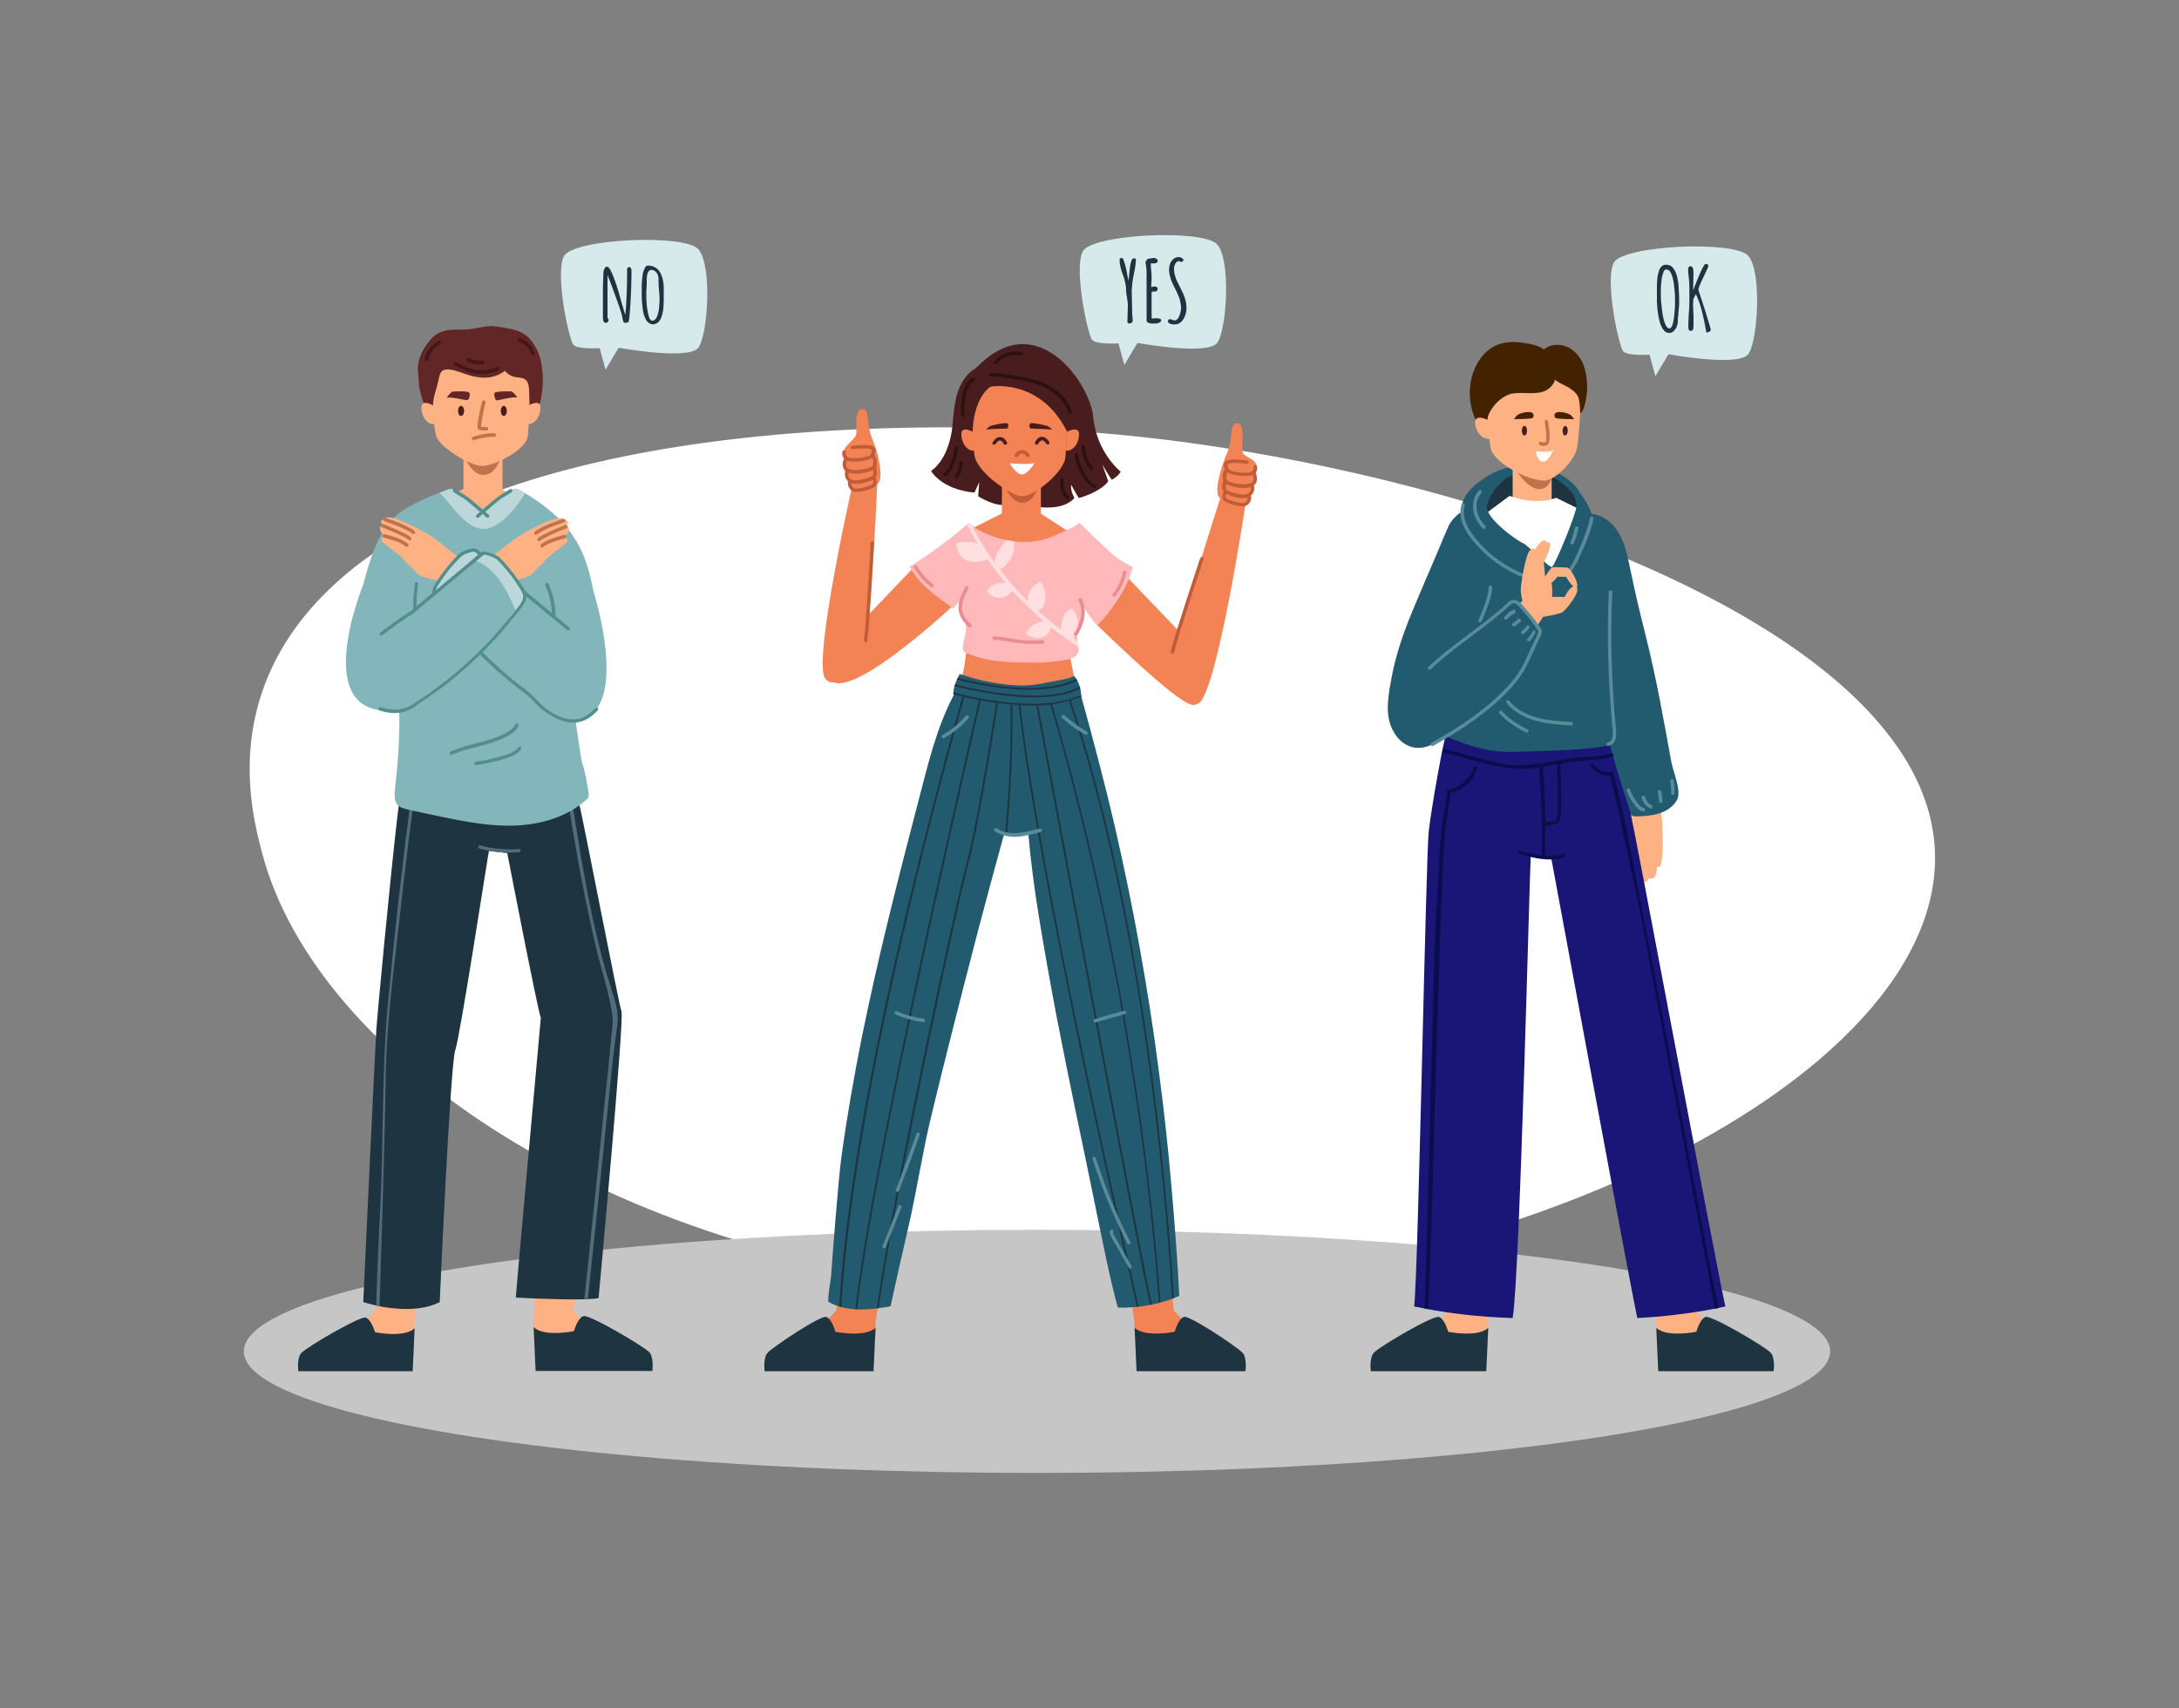 <?xml version="1.0" encoding="utf-8"?>
<!-- Generator: Adobe Illustrator 27.1.0, SVG Export Plug-In . SVG Version: 6.00 Build 0)  -->
<svg version="1.1" id="_x3C_Layer_x3E_" xmlns="http://www.w3.org/2000/svg" xmlns:xlink="http://www.w3.org/1999/xlink" x="0px"
	 y="0px" viewBox="0 0 1000 784" style="enable-background:new 0 0 1000 784;" xml:space="preserve">
<rect x="0" y="0" width="1000" height="784" fill="#808080" stroke="none"/>
<style type="text/css">
	.st0{fill:#FFFFFF;}
	.st1{fill:#C6C6C6;}
	.st2{fill:#F38355;}
	.st3{fill:#1E3441;}
	.st4{clip-path:url(#SVGID_00000044174976688397509950000017134483429652517023_);}
	.st5{fill:#491D1D;}
	.st6{fill:#C15C38;}
	.st7{fill:#FFB9BA;}
	.st8{fill:#225A6F;}
	.st9{clip-path:url(#SVGID_00000105422764888968397010000007786272203061078174_);}
	.st10{fill:#598B9B;}
	.st11{fill:#FFDFDF;}
	.st12{fill:#EA8B8F;}
	.st13{fill:#2D1111;}
	.st14{fill:#D6E9EB;}
	.st15{fill:#FEB283;}
	.st16{fill:#516D7C;}
	.st17{fill:#59737C;}
	.st18{fill:#83B6BB;}
	.st19{fill:#528E8E;}
	.st20{fill:#BF724B;}
	.st21{fill:#612625;}
	.st22{fill:#441616;}
	.st23{fill:#BBD7DA;}
	.st24{fill:#1A1677;}
	.st25{fill:#432200;}
	.st26{fill:#0A0D4D;}
</style>
<g>
	<path class="st0" d="M888,391.2c-3.7-106.8-225.1-179.6-383.9-192.5c-25.7-2.1-266.3-19.5-357.4,76.2
		c-44.7,47-31.2,98.4-26.5,116.3c25.1,96.2,162.7,184.9,326.7,199.4C658.3,609.3,891.8,502.4,888,391.2z"/>
	<ellipse class="st1" cx="475.9" cy="620.3" rx="364" ry="55.8"/>
	<g>
		<g>
			<polygon class="st2" points="386.9,575.2 383.8,601.6 377,608.6 384.5,616.6 401.8,613.4 401.8,607.3 407.3,569 			"/>
			<polygon class="st2" points="535.6,575.2 538.7,601.6 545.5,608.6 538,616.6 520.7,613.4 520.7,607.3 515.2,569 			"/>
			<path class="st3" d="M401.8,609.5l-0.9,19.9h-50c0,0-0.8-6.4,1.5-8.6c3.3-3.2,24.3-17.2,26.8-16.3c2.6,0.9,4.2,6.8,4.2,6.8
				S396.8,614.1,401.8,609.5z"/>
			<path class="st3" d="M520.7,609.5l0.9,19.9h50c0,0,0.8-6.4-1.5-8.6c-3.3-3.2-24.3-17.2-26.8-16.3c-2.6,0.9-4.2,6.8-4.2,6.8
				S525.7,614.1,520.7,609.5z"/>
			<g>
				<defs>
					<path id="SVGID_1_" d="M520.4,600c6.9-0.6,14.3-2.2,20.8-5.2c-0.7-15.1-2.2-34.1-3.5-49.2c-1.6-18.6-3.6-37.1-6.1-55.6
						c-2.4-18.5-5.3-36.9-8.6-55.2c-3.3-18.4-7.1-36.8-11.3-55.1c-4.2-18.2-10.4-41.8-15.4-59.7c-0.6-2.2-1.6,0.9-2.2-1.3
						c0.5-0.7-3.1-2.6-3.8-2c-2.4,2.1-1,3.8-4,3.7c-3.6-0.1-7.2-0.6-10.8-0.9c-8-0.8-16-1.5-23.9-2.3c-4.5-0.4-4.8-1-9.3-1.4
						c-1-0.1-5.4,2.9-4.6,3.2c-8.2,15.8-11.8,31.9-16.3,49c-4.7,18.1-9.4,36.1-13.8,54.3c-4.4,18-8.5,36.2-12.2,54.4
						c-3.6,18.1-6.8,36.4-9.3,54.7c-1.4,10.6-4.4,49.1-4.7,54.5c-0.1,1.5-1.3,7.2-1.3,11.6c2.1,1.2,4.3,2.1,6.6,2.6
						c7.3,1.8,14.7,0.8,22-0.5c2.7-12.4,5.5-24.9,8.4-37.3c3.3-14.3,6.6-35,10.1-49.2c3.4-14.3,7-28.6,10.6-42.9
						c3.6-14.3,7.3-28.5,11-42.8c3.7-14.2,7.6-28.5,11.5-42.7c0.2-0.7,0.4-1.4,0.6-2c3.7,0.2,7.4,0.1,11-0.4
						c1.1,12.9,2.8,25.8,4.9,38.6c2.4,14.9,5.1,29.8,7.9,44.7c2.9,14.9,5.9,29.9,9,44.8c3.1,14.8,6.2,29.6,9.2,44.4
						c2.9,13.9,6.3,31.7,10.1,45.4C515.5,600.3,518,600.2,520.4,600z"/>
				</defs>
				<use xlink:href="#SVGID_1_"  style="overflow:visible;fill:#225A6F;"/>
				<clipPath id="SVGID_00000093159508642630088540000015622641571218334130_">
					<use xlink:href="#SVGID_1_"  style="overflow:visible;"/>
				</clipPath>
				<g style="clip-path:url(#SVGID_00000093159508642630088540000015622641571218334130_);">
					<g>
						<path class="st3" d="M538.7,602c-0.2,0-0.4-0.2-0.4-0.4c-6.6-107.3-21.5-183.8-32.9-229c-12.3-49-23.1-73-23.2-73.2
							c-0.1-0.2,0-0.4,0.2-0.5c0.2-0.1,0.4,0,0.5,0.2c0.1,0.2,11,24.3,23.3,73.4c11.3,45.3,26.3,121.8,32.9,229.2
							C539.1,601.8,538.9,602,538.7,602C538.7,602,538.7,602,538.7,602z"/>
					</g>
					<g>
						<path class="st3" d="M532.6,602.8c-0.2,0-0.4-0.2-0.4-0.4c-12.5-172.9-57.3-301.8-57.8-303.1c-0.1-0.2,0-0.4,0.2-0.5
							c0.2-0.1,0.4,0,0.5,0.2c0.5,1.3,45.3,130.3,57.8,303.3C533,602.6,532.9,602.8,532.6,602.8
							C532.6,602.8,532.6,602.8,532.6,602.8z"/>
					</g>
					<g>
						<path class="st3" d="M528.8,602c-0.1,0-0.3-0.1-0.3-0.2c-2-3.8-54-283.9-56.2-295.8c0-0.2,0.1-0.4,0.3-0.5
							c0.2,0,0.4,0.1,0.5,0.3c0.5,2.9,54.1,291.5,56.2,295.5c0.1,0.2,0,0.4-0.2,0.5C529,602,528.9,602,528.8,602z"/>
					</g>
					<g>
						<path class="st3" d="M522.8,602.8c-0.2,0-0.3-0.1-0.4-0.3c-0.1-0.6-13.5-57.7-27-122.5c-12.5-59.8-27.8-138.5-29.4-174
							c0-0.2,0.2-0.4,0.4-0.4c0.2,0,0.4,0.2,0.4,0.4c1.6,35.4,16.9,114.1,29.4,173.9c13.5,64.8,26.9,121.9,27,122.5
							C523.3,602.5,523.1,602.7,522.8,602.8C522.9,602.8,522.8,602.8,522.8,602.8z"/>
					</g>
					<g>
						<path class="st3" d="M457.6,417C457.6,417,457.5,417,457.6,417c-0.3,0-0.4-0.2-0.4-0.5c0.1-0.6,9.6-58.5,5.7-114.9
							c0-0.2,0.2-0.4,0.4-0.4c0.2,0,0.4,0.2,0.4,0.4c3.9,56.5-5.6,114.6-5.7,115.1C457.9,416.8,457.8,417,457.6,417z"/>
					</g>
					<g>
						<path class="st3" d="M401.8,617c-0.2,0-0.3-0.1-0.4-0.3c-3.6-12.5,35.7-196.9,42-219.8c5.9-21.4,15.7-86.7,15.8-87.4
							c0-0.2,0.2-0.4,0.5-0.3c0.2,0,0.4,0.2,0.3,0.5c-0.1,0.7-9.8,66-15.8,87.5c-5.1,18.3-45.6,207-42,219.4
							c0.1,0.2-0.1,0.4-0.3,0.5C401.9,617,401.9,617,401.8,617z"/>
					</g>
					<g>
						<path class="st3" d="M392.2,610.1C392.1,610.1,392.1,610.1,392.2,610.1c-0.2,0-0.4-0.2-0.4-0.4
							c3.1-56.5,61.2-304.5,61.8-306.9c0.1-0.2,0.3-0.3,0.5-0.3c0.2,0.1,0.3,0.3,0.3,0.5c-0.6,2.5-58.7,250.4-61.8,306.8
							C392.5,609.9,392.4,610.1,392.2,610.1z"/>
					</g>
					<g>
						<path class="st3" d="M385.2,606.1C385.2,606.1,385.2,606.1,385.2,606.1c-0.2,0-0.4-0.2-0.4-0.4c1.4-32.1,8.2-91.7,32.6-193.1
							c14.6-60.6,28.7-108.1,28.9-108.6c0.1-0.2,0.3-0.3,0.5-0.3c0.2,0.1,0.3,0.3,0.3,0.5c-0.1,0.5-14.3,47.9-28.8,108.5
							c-24.3,101.3-31.1,160.8-32.5,192.9C385.6,605.9,385.4,606.1,385.2,606.1z"/>
					</g>
				</g>
			</g>
			<path class="st2" d="M443.8,296.1c0,0-1.3,12.8-2.5,14.6c0,0,28,10.8,51.9,1c0,0-2.3-10.2-2.6-13.5L443.8,296.1z"/>
			<path class="st5" d="M452.4,170.1c0,0-3.3-4-8.6,2.2s-5.9,14.1-6.6,22.2c-1,11.3-5.2,18.3-9.9,21.7c0,0,4.7,8.5,19.9,9.9l2.2-4.8
				l-0.5,6.5c0,0,9.2,5.9,14.5,3.4C468.7,228.7,452.4,170.1,452.4,170.1z"/>
			<path class="st5" d="M477.7,232.8c0,0,10.3,1.5,15.4-4.2c0,0-2-3.3-1.5-6.1c0,0,2.6,4.9,3.5,6.1c0,0,9.7-2.5,13.5-7.7l-2.7-7.6
				c0,0,4.2,7,4.3,6.9c0,0,2.9-1.4,4.1-3.7c0,0-11.1-8.8-12.6-25.2c-1.3-15-26-51.4-53.6-22.5L477.7,232.8z"/>
			<path class="st2" d="M459.8,222v13.7l-16,8l24,29.2l24.3-27.8l-14.4-9.3V222C477.7,222,469,215.6,459.8,222z"/>
			<path class="st6" d="M461.1,223.1c0,0,3.1,8.1,8.5,7.7c5.4-0.4,7.5-8.9,7.5-8.9S466.6,217.5,461.1,223.1z"/>
			<path class="st2" d="M446.1,176.8c0,0-0.3,27.5,1.4,33.4c2.3,7.6,17,17.6,21.5,17.6c5.8,0,19-11,19.9-17.6
				c0.6-4.4,1.7-35.2,1.7-35.2L446.1,176.8z"/>
			<path class="st2" d="M446.6,198.3c0,0-5.9-3.5-5.4,1.6c0.5,5.1,3.8,7.4,6,6.9L446.6,198.3z"/>
			<path class="st2" d="M489.4,198.3c0,0,6.3-3.5,5.8,1.6c-0.5,5.1-3.8,7.4-6,6.9L489.4,198.3z"/>
			<g>
				<path class="st0" d="M463.4,212.6c0,0,7.1,0.8,11.4,0c0,0-3.4,5.4-6,5.2C466.1,217.5,463.4,212.6,463.4,212.6z"/>
				<path class="st5" d="M462.2,194.3c0.9,0.4,0.6,1.9,0.2,2.3c-0.4,0.3-6.7,0.1-9.9,0.6c0,0,1.4-1.5,2.1-1.7
					C455.3,195.2,461.2,193.9,462.2,194.3z"/>
				<path class="st5" d="M473,194.3c-0.9,0.4-0.6,1.9-0.2,2.3c0.4,0.3,6.8,0.2,10.1,0.6c0,0-1.5-1.5-2.3-1.7
					C479.8,195.2,473.9,193.9,473,194.3z"/>
				<g>
					<path class="st6" d="M471.8,209.8c-0.2,0-0.4-0.1-0.6-0.3c-0.8-0.9-1.6-1.4-2.3-1.3c-1,0.1-1.8,1.2-1.8,1.2
						c-0.2,0.4-0.7,0.5-1.1,0.2c-0.4-0.2-0.5-0.7-0.2-1.1c0-0.1,1.2-1.8,3-1.9c1.2-0.1,2.5,0.5,3.6,1.8c0.3,0.3,0.3,0.8-0.1,1.1
						C472.1,209.8,471.9,209.8,471.8,209.8z"/>
				</g>
				<g>
					<path class="st5" d="M475.8,204.1c-0.1,0-0.2,0-0.4-0.1c-0.4-0.2-0.6-0.7-0.4-1.1c0.1-0.2,1.2-2.3,3-2.4
						c1.3-0.1,2.4,0.7,3.5,2.3c0.2,0.4,0.1,0.9-0.2,1.1c-0.4,0.2-0.9,0.1-1.1-0.2c-0.5-0.8-1.3-1.6-2-1.6c-0.8,0.1-1.5,1.1-1.7,1.5
						C476.4,203.9,476.1,204.1,475.8,204.1z"/>
				</g>
				<g>
					<path class="st5" d="M456.2,204.1c-0.2,0-0.3,0-0.4-0.1c-0.4-0.2-0.5-0.7-0.2-1.1c1.1-1.6,2.2-2.4,3.5-2.3
						c1.9,0.1,2.9,2.2,3,2.4c0.2,0.4,0,0.9-0.4,1.1c-0.4,0.2-0.9,0-1.1-0.4c-0.2-0.4-0.9-1.5-1.7-1.5c-0.7,0-1.5,0.8-2,1.6
						C456.8,203.9,456.5,204.1,456.2,204.1z"/>
				</g>
			</g>
			<path class="st5" d="M454.4,177.5c0,0,22.8-4.3,35.3,20.6c0,0,5.6-24.6-2.9-29.4c-11-6.3-38.6,0-38.6,0L454.4,177.5z"/>
			<path class="st5" d="M446.4,198.1c0,0-0.2-17.7,11.2-22.4l-9.4-7.1C448.2,168.6,435.4,182.7,446.4,198.1z"/>
			<path class="st2" d="M553.6,302.9l-36.8-38.5l-14.3,21.5c0,0,37.4,36.9,44.4,37.5C553,323.9,553.6,302.9,553.6,302.9z"/>
			<path class="st2" d="M386.4,294.9l36.8-38.5l14.3,21.5c0,0-43,40.3-54.9,35.3C377,310.8,386.4,294.9,386.4,294.9z"/>
			<path class="st2" d="M571.6,231.4l-10.9-4.9c0,0-23,71.2-21.7,75.3c1.3,4.1,2.4,25.7,11,21.1
				C558.5,318.3,571.6,231.4,571.6,231.4z"/>
			<path class="st2" d="M392.1,218.5l10.7-0.5c0,0-3.3,74.6-6,77.9c-2.7,3.3-11.6,23.1-18,15.7C372.5,304.2,392.1,218.5,392.1,218.5
				z"/>
			<path class="st7" d="M519.9,260.3c-1.5,5.4-4,10.5-7.1,15.3c-2.7,4.1-5.8,8-9.3,11.5c-2.7-2.9-4.9-6.2-6.8-9.6
				c0.3,1.1,0.5,2.3,0.7,3.5c0.4,3.4-1.7,6.8-3.3,9.8c0,0.1,0,0.1-0.1,0.1c0.1,0.2,0.4,1.7,0.6,3.5c0.1,0.5,0.1,1,0.2,1.5v0
				c0,0.3,0.1,0.5,0.1,0.8c0.1,1.2,0.1,2.2-0.1,2.7c-1,3.2-5.8,3.5-8.7,4c-6.7,1-13.7,0.8-20.4,0.6c-6.5-0.2-13.1-0.9-19.2-3.1
				c-0.8-0.3-1.6-0.6-2.4-0.9c-0.6-0.2-1.2-0.4-1.7-0.9c-1-1-0.5-2.9-0.3-4.1c0.3-1.6,0.8-3.1,1.1-4.7c0.3-1.7,0.2-3.2-0.4-4.8
				c-0.5-1.5-1.3-2.9-1.7-4.5c-0.3-1.4-0.3-2.9-0.1-4.3c0.1-0.7,0.3-1.5,0.6-2.2c-1.3,1.6-2.8,3.2-4.2,4.8
				c-7.4-5.4-15.6-10.9-19.9-19.2c9.3-5.8,18.1-12.3,26.3-19.4c0.3-0.2,0.6-0.5,0.9-0.7c0.4,0.4,0.8,0.8,1.3,1.1c2,1.7,4.4,3,6.8,4
				c3,1.3,6.2,2.2,9.4,2.9c0.7,0.2,1.5,0.3,2.2,0.4c0.3,0,0.6,0.1,1,0.1c4.2,0.5,8.4,0.3,12.6-0.6c4.3-1,8.3-3,12.2-4.9
				c1.7-0.8,3.6-1.7,5.2-3c4.2,4.1,8.4,8.2,12.7,12.2c2.2,2.1,4.5,4,7.1,5.6C516.7,258.7,518.3,259.5,519.9,260.3z"/>
			<path class="st8" d="M486.3,312.2c-3.9,0.7-7.7,1.6-11.6,2.1c-4,0.5-7.9,0.4-11.9,0c-6.9-0.7-13.8-2.1-20.4-4.3
				c-0.1,0-0.3-0.1-0.5-0.1c-0.1,0-0.2-0.1-0.4-0.2c-0.5-0.2-0.5-0.1-1.1-0.3c-1.2,2.3-2.4,4.7-2.7,7.2c-0.1,0.8-0.2,1.5-0.2,2.3
				c4.6,1.2,9.4,2.1,14.1,2.9c5.2,0.8,10.5,1.4,15.8,1.8c5.2,0.4,10.5,0.5,15.6-0.3c3.1-0.5,6.1-1.2,9-2.1c0.9-0.3,2.7-0.7,4.2-1.4
				c0-3.6-1.2-7.1-3.2-9.5C491,311.3,488.7,311.8,486.3,312.2z"/>
			<path class="st2" d="M401,208.3c0.4-1.3,0-2.8-1.3-3.4c-0.7-0.3-1.5-0.3-2.2-0.3c-0.9,0-1.8,0-2.7,0c-1.4,0-2.8,0.2-4.2,0.4
				c0.2-0.2,0.4-0.4,0.2-0.7c-0.1-0.3-0.5-0.5-0.8-0.4c-1.1,0.5-2.1,1.3-2.4,2.5c-0.2,0.7-0.1,1.3,0.1,2c0.2,0.6,0.4,1.3,0.6,1.9
				c-0.5,0.9-0.9,1.9-0.8,2.8c0.1,1,0.7,1.9,1.4,2.6c-0.2,1-0.3,2.1,0,3.2c0.3,0.8,0.8,1.5,1.5,1.9c0,1.4,0.3,3,1.5,3.8
				c1.4,0.9,3.3,0.5,4.8,0.1c1.4-0.4,3.1-1,4.1-2.1c0.9-1,1.1-2.6,0.2-3.6c0.2-0.2,0.4-0.5,0.5-0.8c0.5-1.2,0.1-2.6-0.5-3.7
				c0.3-0.6,0.4-1.2,0.5-1.9c0-1.2-0.3-2.3-1-3.2C400.7,209,400.9,208.7,401,208.3z"/>
			<path class="st2" d="M562.4,214.8c-0.4-1.3,0-2.8,1.3-3.4c0.7-0.3,1.5-0.3,2.2-0.3c0.9,0,1.8,0,2.7,0c1.4,0,2.8,0.2,4.2,0.4
				c-0.2-0.2-0.4-0.4-0.2-0.7c0.1-0.3,0.5-0.5,0.8-0.4c1.1,0.5,2.1,1.3,2.4,2.5c0.2,0.7,0.1,1.3-0.1,2c-0.2,0.6-0.4,1.3-0.6,1.9
				c0.5,0.9,0.9,1.9,0.8,2.8c-0.1,1-0.7,1.9-1.4,2.6c0.2,1,0.3,2.1,0,3.2c-0.3,0.8-0.8,1.5-1.5,1.9c0,1.4-0.3,3-1.5,3.8
				c-1.4,0.9-3.3,0.5-4.8,0.1c-1.4-0.4-3.1-1-4.1-2.1c-0.9-1-1.1-2.6-0.2-3.6c-0.2-0.2-0.4-0.5-0.5-0.8c-0.5-1.2-0.1-2.6,0.5-3.7
				c-0.3-0.6-0.4-1.2-0.5-1.9c0-1.2,0.3-2.3,1-3.2C562.7,215.6,562.5,215.3,562.4,214.8z"/>
			<path class="st2" d="M401.4,222.4c0,0,2.1,0.5,2.6-3.2c0.4-3.5-0.8-11-3.6-17.5c-3.2-7.3-0.9-14.2-4.9-13.9
				c-4,0.3-1.7,10.2-2.8,12.3c-1.1,2.1-6.7,5.6-5,8.4C389.4,211.2,401.4,222.4,401.4,222.4z"/>
			<path class="st2" d="M562,229c0,0-2.9,0.8-3.3-2.9c-0.4-3.5,1.5-11.3,4.3-17.9c3.2-7.3,0.9-14.2,4.9-13.9
				c4,0.3,1.4,11.6,2.5,13.7c1.1,2.1,7.9,3.4,5.8,7.3C574.6,218.2,562,229,562,229z"/>
			<g>
				<path class="st6" d="M391.4,211.9c-1.9,0-3.3-0.5-4.1-1.5c-1.1-1.3-0.7-3-0.7-3.1c0.1-0.4,0.5-0.7,1-0.6c0.4,0.1,0.7,0.5,0.6,1
					c0,0-0.2,1,0.4,1.7c0.5,0.6,1.5,0.9,2.9,0.9c0,0,0,0,0,0c5.1,0,7.8-1.1,8.1-1.7c0.2-0.4,0.7-1.5,0.5-2c-0.2-0.3-0.7-0.5-1.1-0.6
					c-2.6-0.5-7.6,0.2-7.7,0.2c-0.4,0-0.8-0.3-0.9-0.7c-0.1-0.4,0.3-0.8,0.7-0.9c0.2,0,5.4-0.7,8.2-0.2c1.1,0.2,1.9,0.7,2.3,1.4
					c0.6,1.3-0.1,2.7-0.5,3.4C400,211.2,395.2,211.9,391.4,211.9C391.4,211.9,391.4,211.9,391.4,211.9z"/>
			</g>
			<g>
				<path class="st6" d="M572,218.5C572,218.5,572,218.5,572,218.5c-3.8,0-8.6-0.7-9.6-2.6c-0.4-0.7-1.1-2.2-0.5-3.4
					c0.4-0.7,1.1-1.2,2.3-1.4c2.8-0.5,8,0.1,8.2,0.2c0.4,0.1,0.7,0.5,0.7,0.9c-0.1,0.4-0.5,0.7-0.9,0.7c-0.1,0-5.1-0.7-7.7-0.2
					c-0.4,0.1-1,0.2-1.1,0.6c-0.3,0.5,0.3,1.6,0.5,2c0.3,0.6,3,1.7,8.1,1.7c0,0,0,0,0,0c1.4,0,2.4-0.3,2.9-0.9
					c0.6-0.7,0.4-1.7,0.4-1.7c-0.1-0.4,0.2-0.9,0.6-1c0.4-0.1,0.9,0.2,1,0.6c0,0.1,0.4,1.7-0.7,3.1C575.3,218,573.9,218.5,572,218.5
					z"/>
			</g>
			<g>
				<path class="st6" d="M392.8,217.4c-1.2,0-2.3-0.1-3.3-0.4c-1.2-0.4-2.1-1.1-2.5-2.2c-0.9-2.1,0.5-4.7,0.6-4.9
					c0.2-0.4,0.7-0.5,1.1-0.3c0.4,0.2,0.5,0.7,0.3,1.1c-0.3,0.6-1,2.3-0.5,3.5c0.2,0.6,0.7,1,1.5,1.2c3.7,1.2,9.8-0.8,10.5-1.5
					c0.2-0.3,0.4-1.4,0.2-2.6c-0.1-0.8-0.4-1.2-0.5-1.2c-0.4-0.1-0.7-0.6-0.5-1c0.1-0.4,0.6-0.7,1-0.5c0.4,0.1,1,0.5,1.4,1.7
					c0.4,1.5,0.4,3.7-0.4,4.7C400.7,216.1,396.5,217.4,392.8,217.4z"/>
			</g>
			<g>
				<path class="st6" d="M570.7,224c-3.7,0-8-1.3-8.9-2.4c-0.9-1-0.8-3.4-0.4-4.7c0.4-1.2,1-1.6,1.4-1.7c0.4-0.1,0.9,0.1,1,0.5
					c0.1,0.4-0.1,0.9-0.5,1c-0.1,0.1-0.3,0.4-0.4,1.2c-0.2,1.2,0,2.3,0.2,2.6c0.6,0.7,6.8,2.6,10.5,1.4c0.8-0.2,1.3-0.6,1.5-1.2
					c0.5-1.2-0.2-2.9-0.5-3.5c-0.2-0.4-0.1-0.9,0.3-1.1c0.4-0.2,0.9-0.1,1.1,0.3c0.1,0.1,1.4,2.7,0.6,4.9c-0.4,1-1.3,1.8-2.5,2.1
					C573,223.8,571.9,224,570.7,224z"/>
			</g>
			<g>
				<path class="st6" d="M392.8,222.1c-1.1,0-2.1-0.2-2.8-0.6c-2.6-1.4-2.4-4.3-2-5.6c0.1-0.4,0.6-0.6,1-0.5c0.4,0.1,0.6,0.6,0.5,1
					c0,0.1-0.9,2.6,1.2,3.7c2.4,1.3,8.9-1,9.7-1.7c0.5-0.4,0.4-2.6,0.1-3.2c-0.3-0.2-0.4-0.4-0.4-0.8c0-0.4,0.4-0.8,0.9-0.7
					c0.5,0,0.8,0.4,1.1,1c0.4,1.1,0.6,3.8-0.6,4.9C400.6,220.5,396.2,222.1,392.8,222.1z"/>
			</g>
			<g>
				<path class="st6" d="M570.6,228.7c-3.4,0-7.8-1.7-8.8-2.6c-1.1-1.1-1-3.7-0.6-4.9c0.2-0.6,0.6-1,1.1-1c0.4,0,0.8,0.3,0.9,0.7
					c0,0.3-0.1,0.6-0.4,0.8c-0.3,0.6-0.3,2.8,0.1,3.2c0.8,0.7,7.4,3,9.7,1.7c2.1-1.1,1.3-3.6,1.2-3.7c-0.1-0.4,0.1-0.9,0.5-1
					c0.4-0.1,0.9,0.1,1,0.5c0.5,1.3,0.7,4.2-2,5.6C572.7,228.5,571.7,228.7,570.6,228.7z"/>
			</g>
			<g>
				<path class="st6" d="M393.1,225.8c-0.8,0-1.5-0.1-1.9-0.4c-2.3-1.3-2.1-3.9-2.1-4c0-0.4,0.5-0.8,0.9-0.7c0.4,0,0.8,0.4,0.7,0.9
					l0,0c0,0.1-0.1,1.7,1.3,2.5c1.4,0.8,8-1.2,8.7-2.1c0.2-0.3,0.1-1.4-0.1-1.7c-0.3-0.2-0.5-0.6-0.4-0.9c0.1-0.4,0.6-0.7,1-0.5
					c0.4,0.1,0.7,0.5,0.9,1.1c0.2,0.7,0.4,2.2-0.2,3C401.2,224.1,396.3,225.8,393.1,225.8z"/>
			</g>
			<g>
				<path class="st6" d="M570.3,232.4c-3.1,0-8-1.7-8.9-2.9c-0.6-0.8-0.4-2.3-0.2-3c0.2-0.6,0.5-1,0.9-1.1c0.4-0.1,0.9,0.1,1,0.5
					c0.1,0.4,0,0.7-0.4,0.9c-0.2,0.4-0.3,1.5-0.1,1.8c0.8,0.9,7.3,2.9,8.7,2.1c1.4-0.8,1.3-2.4,1.3-2.5c0-0.4,0.3-0.8,0.7-0.9
					c0.4,0,0.8,0.3,0.9,0.7c0,0.1,0.2,2.7-2.1,4C571.7,232.2,571.1,232.4,570.3,232.4z"/>
			</g>
			<g>
				<path class="st6" d="M538.1,300c-0.1,0-0.1,0-0.2,0c-0.4-0.1-0.7-0.5-0.6-1c1.3-6.2,13-41.3,13.5-42.8c0.1-0.4,0.6-0.6,1-0.5
					c0.4,0.1,0.6,0.6,0.5,1c-0.1,0.4-12.1,36.6-13.5,42.7C538.8,299.7,538.4,300,538.1,300z"/>
			</g>
			<g>
				<path class="st6" d="M397.3,294.8c0,0-0.1,0-0.1,0c-0.4-0.1-0.7-0.5-0.7-0.9c1-6.2,3-44.3,3-44.6c0-0.4,0.4-0.8,0.8-0.8
					c0.4,0,0.8,0.4,0.8,0.8c-0.1,1.6-2.1,38.6-3.1,44.8C398.1,294.5,397.7,294.8,397.3,294.8z"/>
			</g>
			<g>
				<defs>
					<path id="SVGID_00000098915886096512431270000008850950389598682022_" d="M486.3,312.2c-3.9,0.7-7.7,1.6-11.6,2.1
						c-4,0.5-7.9,0.4-11.9,0c-6.9-0.7-13.8-2.1-20.4-4.3c-0.1,0-0.3-0.1-0.5-0.1c-0.1,0-0.2-0.1-0.4-0.2c-0.5-0.2-0.5-0.1-1.1-0.3
						c-1.2,2.3-2.4,4.7-2.7,7.2c-0.1,0.8-0.2,1.5-0.2,2.3c4.6,1.2,9.4,2.1,14.1,2.9c5.2,0.8,10.5,1.4,15.8,1.8
						c5.2,0.4,10.5,0.5,15.6-0.3c3.1-0.5,6.1-1.2,9-2.1c0.9-0.3,2.7-0.7,4.2-1.4c0-3.6-1.2-7.1-3.2-9.5
						C491,311.3,488.7,311.8,486.3,312.2z"/>
				</defs>
				<clipPath id="SVGID_00000126319278082933675130000008584570222695238037_">
					<use xlink:href="#SVGID_00000098915886096512431270000008850950389598682022_"  style="overflow:visible;"/>
				</clipPath>
				<g style="clip-path:url(#SVGID_00000126319278082933675130000008584570222695238037_);">
					<g>
						<path class="st3" d="M473.5,323.9c-18.4,0-36.6-5.4-36.9-5.5l0.2-0.8c0.4,0.1,38.9,11.5,60.4,1l0.4,0.7
							C490.6,322.7,482,323.9,473.5,323.9z"/>
					</g>
					<g>
						<path class="st3" d="M474.6,320.1c-4.4,0-9.3-0.3-14.6-1c-12.8-1.6-23.6-4.6-23.7-4.6l0.2-0.8c0.4,0.1,43,11.9,60.1,0.8
							l0.4,0.7C492,318.5,484.5,320.1,474.6,320.1z"/>
					</g>
					<g>
						<path class="st3" d="M472.3,316.6c-17,0-34-4.9-34.3-5l0.2-0.8c0.4,0.1,38.1,11,56.9,0.2l0.4,0.7
							C489.2,315.4,480.8,316.6,472.3,316.6z"/>
					</g>
				</g>
			</g>
			<path class="st10" d="M477.1,380.3c-6.6,1.7-13.5,3.8-19.7-0.1c-0.9-0.6-1.7,0.8-0.8,1.4c3,1.9,6.5,2.7,10,2.5
				c3.7-0.2,7.4-1.3,11-2.2C478.5,381.6,478.1,380,477.1,380.3z"/>
			<path class="st10" d="M515.8,464c-4.5,1.2-9,2.5-13.4,3.8c-1,0.3-0.6,1.8,0.4,1.5c4.5-1.3,8.9-2.6,13.4-3.8
				C517.2,465.3,516.8,463.7,515.8,464z"/>
			<path class="st10" d="M423.7,467.6c-4.1-0.6-8.2-1.7-12-3.4c-0.9-0.4-1.8,1-0.8,1.4c4.1,1.8,8.4,3,12.8,3.6
				c0.4,0.1,0.8-0.4,0.8-0.8C424.5,467.9,424.1,467.6,423.7,467.6z"/>
			<path class="st10" d="M518.7,570.1c-6.3-12.4-11.6-25.3-15.8-38.5c-0.3-1-1.9-0.6-1.5,0.4c4.3,13.4,9.6,26.4,16,38.9
				C517.8,571.8,519.2,571,518.7,570.1z"/>
			<path class="st10" d="M519.3,581.1c-1.5-2.6-3-5.3-4.5-7.9l-2.2-3.9c-0.7-1.2-1.9-2.7-1.7-4.1c0.1-1-1.5-1-1.6,0
				c-0.1,1.5,0.7,2.7,1.4,3.9c0.8,1.4,1.6,2.9,2.5,4.3l4.8,8.5C518.5,582.9,519.9,582,519.3,581.1z"/>
			<path class="st10" d="M420.6,520.4c-3,8.6-6.2,17.2-9.5,25.7c-0.4,1,1.2,1.4,1.5,0.4c3.3-8.5,6.5-17.1,9.5-25.7
				C422.4,519.9,420.9,519.4,420.6,520.4z"/>
			<path class="st10" d="M412.2,553.7c-2.3,6.1-4.7,12.3-7.2,18.3c-0.4,1,1.2,1.4,1.5,0.4c2.5-6.1,4.9-12.2,7.2-18.3
				C414.1,553.2,412.6,552.7,412.2,553.7z"/>
			<path class="st10" d="M443.3,328.6c-3.1,3.5-6.7,6.5-10.8,8.8c-0.9,0.5-0.1,1.9,0.8,1.4c4.2-2.4,7.9-5.4,11.1-9
				C445.1,329,444,327.8,443.3,328.6z"/>
			<path class="st10" d="M498.8,335.8c-3.7-2.1-7.1-4.6-10.3-7.4c-0.8-0.7-1.9,0.4-1.1,1.1c3.2,3,6.8,5.5,10.6,7.7
				C498.9,337.7,499.7,336.3,498.8,335.8z"/>
			<path class="st11" d="M494.8,295.9L494.8,295.9c-0.1-0.5-0.1-1.1-0.2-1.6c-0.7-0.4-1.3-0.9-2-1.3c0.6-0.6,1.1-1.3,1.4-2.2
				c0,0,0-0.1,0.1-0.1c0.4-1.2,0.6-2.5,0.6-3.6c0.1-2.6-0.7-5.2-2.3-7.3c-0.3-0.4-0.7-0.6-1.2-0.3c0,0,0,0.1-0.1,0.1
				c0,0-0.1,0-0.1,0c-1.9,1.1-3.1,3.1-3.6,5.2c-0.4,1.4-0.6,3-0.2,4.4c-3.7-2.7-7.3-5.6-10.7-8.7c1.8-1.2,3-3,3.2-5.2
				c0.4-2.8-0.3-5.7-2.1-7.9c-0.3-0.4-0.9-0.3-1.2,0c-0.1,0.1-0.1,0.2-0.1,0.3c-1.7,0.8-3.1,2.3-3.9,4c-0.6,1.4-0.8,2.9-0.6,4.4
				c-4.7-4.6-9-9.5-13-14.7c4.7-2.6,7.3-7.8,6.5-13c-0.3,0-0.6-0.1-1-0.1c-0.7-0.1-1.5-0.3-2.2-0.4c-1.5,1.4-2.8,3-3.8,4.8
				c-0.9,1.5-1.8,3.5-2,5.4c-1.3-1.8-2.5-3.6-3.7-5.4c-2.4-3.8-4.7-7.7-6.7-11.7c-0.4-0.4-0.9-0.7-1.3-1.1c-0.3,0.3-0.6,0.5-0.9,0.7
				c1.6,3.1,3.3,6.2,5.1,9.2c-0.1-0.1-0.3-0.2-0.4-0.3c-1.2-0.6-2.5-0.7-3.9-0.7c-1.5,0-3,0.1-4.5,0.2c-0.1,0-0.1,0.1-0.1,0.1
				c-0.6-0.1-1.2,0.3-1.1,1c0.6,2.6,1.5,5.5,4,6.8c1.4,0.8,3.2,1,4.8,1c1.8,0,3.5-0.3,5.1-0.9c0.2-0.1,0.4-0.3,0.4-0.4
				c2.6,3.9,5.5,7.5,8.4,11.1c-3.2-0.6-6.7,0.7-8.6,3.4c-0.2,0.3,2.4,4.1,7.3,3.1c1.8-0.4,3.3-1.5,4.2-3.1c3,3.3,13,12.9,14.5,14.1
				c-3.2,0.3-6.3,2.2-7.8,5.1c-0.4,0.6,0.1,1.2,0.7,1.3c0,0,0,0,0,0.1c2.2,1.1,4.8,1.6,7.1,0.6c1.8-0.8,3.1-2.4,3.4-4.3
				c3.1,2.5,8.5,6.3,12.5,9C494.9,296.4,494.9,296.2,494.8,295.9z"/>
			<path class="st12" d="M445.8,286.7c-2.2-1.9-4.2-4.3-4.3-7.3c-0.2-3.3,1.4-6.4,2.9-9.2c0.5-0.9-0.9-1.7-1.4-0.8
				c-1.6,3.2-3.4,6.6-3.1,10.3c0.3,3.4,2.3,6,4.8,8.2C445.4,288.5,446.6,287.3,445.8,286.7z"/>
			<path class="st12" d="M478.4,293.9c-3.7,0.2-7.4,0.2-11.1-0.3c-3.7-0.4-7.4-1.5-11.1-1.5c-1,0-1,1.6,0,1.6
				c3.8,0,7.4,1.1,11.1,1.5c3.7,0.4,7.4,0.5,11.1,0.3C479.5,295.4,479.5,293.8,478.4,293.9z"/>
			<path class="st12" d="M496.4,274.9c-0.5-0.9-1.9-0.1-1.4,0.8c2.6,5,0.8,10.6-2,15c-0.6,0.9,0.8,1.7,1.4,0.8
				C497.5,286.6,499.2,280.3,496.4,274.9z"/>
			<path class="st12" d="M428.4,268.4c-3-2.4-5.6-5.3-7.6-8.6c-0.5-0.9-1.9-0.1-1.4,0.8c2,3.4,4.7,6.5,7.8,8.9
				c0.3,0.3,0.8,0.3,1.1,0C428.7,269.2,428.8,268.6,428.4,268.4z"/>
			<path class="st12" d="M515.4,262.5c-0.8,3.7-2.3,7.2-4.7,10.1c-0.3,0.3-0.3,0.8,0,1.1c0.3,0.3,0.9,0.3,1.1,0
				c2.5-3.2,4.3-6.9,5.1-10.8C517.2,261.9,515.6,261.5,515.4,262.5z"/>
			<path class="st13" d="M482.6,177.6c-5.1-3.1-11.1-4.3-17-5.2c-3.7-0.6-7.4-1-11.2-1.2c-1-0.1-1,1.6,0,1.6c4,0.2,7.9,0.7,11.8,1.3
				c3.6,0.6,7.2,1.3,10.6,2.6c5.9,2.2,11.6,6.4,13.5,12.6c0.3,1,1.9,0.6,1.5-0.4C490.5,184,486.9,180.2,482.6,177.6z"/>
			<path class="st13" d="M446.2,173.4c-2.5,1.7-3.8,4.5-4.4,7.4c-0.7,3.2-1.1,6.8-0.6,10.1c0.1,1,1.7,0.6,1.5-0.4
				c-0.4-2.9,0-6.1,0.5-8.9c0.5-2.6,1.5-5.2,3.8-6.7C447.9,174.2,447.1,172.8,446.2,173.4z"/>
			<path class="st13" d="M439.2,204.7c-0.4-0.1-0.9,0.1-1,0.6c-0.6,4.3-1.7,8.8-5,12c-0.7,0.7,0.4,1.8,1.1,1.1
				c3.5-3.3,4.7-8.1,5.4-12.7C439.8,205.3,439.7,204.9,439.2,204.7z"/>
			<path class="st13" d="M441.4,211.4c-0.4-0.1-0.9,0.1-1,0.6c-0.4,2.2-0.8,4.4-2.1,6.3c-0.2,0.4-0.1,0.9,0.3,1.1
				c0.4,0.2,0.9,0.1,1.1-0.3c1.4-2,1.9-4.3,2.3-6.7C442,212,441.8,211.5,441.4,211.4z"/>
			<path class="st13" d="M502.7,222.6c-1.3-0.6-2.2-1.6-3.1-2.7c-0.9-1.1-1.6-2.3-2.3-3.5c-1.3-2.5-2.2-5.1-2.6-7.9
				c-0.2-1-1.7-0.6-1.5,0.4c0.4,3,1.4,5.9,2.9,8.5c0.7,1.3,1.5,2.5,2.4,3.6c0.9,1.2,2,2.3,3.4,2.9
				C502.8,224.4,503.6,223,502.7,222.6z"/>
			<path class="st13" d="M490.5,228c-1.9-2.2-2.7-5.1-2.3-7.9c0.1-0.4-0.4-0.8-0.8-0.8c-0.5,0-0.7,0.4-0.8,0.8
				c-0.4,3.3,0.7,6.6,2.8,9C490,229.9,491.2,228.8,490.5,228z"/>
			<path class="st13" d="M501.7,214.7c-2.3-2.6-3.6-6-3.8-9.5c0-1-1.7-1-1.6,0c0.2,3.9,1.7,7.6,4.2,10.6
				C501.2,216.7,502.3,215.5,501.7,214.7z"/>
			<path class="st13" d="M468.7,161.5c-4.7-0.5-9.7,0.6-12.5,4.6c-0.6,0.8,0.8,1.6,1.4,0.8c2.5-3.5,7.1-4.3,11.1-3.8
				c0.4,0,0.8-0.4,0.8-0.8C469.5,161.8,469.1,161.5,468.7,161.5z"/>
		</g>
		<g>
			<path class="st14" d="M516,167.5l6-10.1c0,0,32.1,5.9,36.6,0c4.4-5.9,6.4-38,0-45.2c-6.4-7.2-57.6-4.8-61.7,3.2
				c-4.2,8,2.3,38.3,4.3,40.6c2,2.3,12.1,1.6,12.1,1.6L516,167.5z"/>
			<g>
				<path class="st3" d="M517.7,148.3c-0.2-0.2-0.3-0.4-0.3-0.7l0.1-3.8c0.1-1.7,0.1-3,0.1-3.8c0-0.8-0.1-1.9-0.4-3.4
					c-0.3-1.5-0.4-2.6-0.4-3.4c0-1-0.1-2.1-0.4-3.4c-0.3-1.3-0.6-2.5-1.1-3.7c-0.4-1.1-0.8-2.3-1.1-3.6c-0.3-1.3-0.4-2.4-0.4-3.4
					c0-0.2,0.1-0.3,0.3-0.5c0.2-0.1,0.4-0.2,0.7-0.2c0.3,0,0.6,0.3,0.8,0.9c0.3,0.7,0.6,1.6,0.9,2.9c0.3,1.2,0.5,2,0.5,2.2l0.5,2.7
					l0.4,1.7c0.1-0.4,0.1-1,0.2-1.6c0.2-2.2,0.4-4,0.6-5.4c0.2-1,0.4-1.7,0.6-2.3c0.3-0.6,0.6-0.9,0.9-0.9c0.7,0,1.1,0.1,1.1,0.4
					c0,1.5-0.3,3.7-0.9,6.6c-0.6,2.9-0.9,5.1-0.9,6.6l-0.1,0.6c-0.1,0.4-0.1,0.6,0,0.7v0.6c0,1.1,0,2.8,0.1,5.2l0.1,5.2l0.1,0.9
					l0.1,0.9v1c0,0.3-0.1,0.6-0.4,0.8c-0.3,0.2-0.6,0.3-0.9,0.3C518.1,148.6,517.9,148.5,517.7,148.3z"/>
				<path class="st3" d="M526.9,148.1c-0.4-0.1-0.7-0.5-0.7-1.1v-22.7c0-0.4-0.1-1.1-0.2-2c-0.2-0.8-0.3-1.5-0.3-2v-0.1
					c0.4-0.7,0.8-1.2,1-1.4c0.4,0,0.8-0.1,1.4-0.2c0.5-0.1,1-0.2,1.4-0.2c0.4,0,0.8,0.1,1.2,0.4c0.4,0.2,0.6,0.5,0.6,0.9
					c0,0.8-0.6,1.2-1.8,1.2H529c-0.2,0-0.3,0-0.5,0c-0.2,0-0.4,0-0.4,0c0,0.9,0.1,2,0.2,3.2l0.1,1.1l0.1,2.1c0,0.5,0,1.3-0.1,2.3
					l-0.1,2.2l0.5-0.1c0.5-0.2,1-0.2,1.3-0.2c0.3,0,0.5,0.1,0.8,0.3c0.2,0.2,0.4,0.5,0.4,0.8c0,0.3-0.1,0.6-0.3,0.8
					c-0.2,0.2-0.4,0.4-0.7,0.4l-0.5,0h-0.5c-0.4,0-0.7,0.1-0.8,0.3v12.1l2.2-0.1c1.5,0,2.2,0.3,2.2,1v0.2c-0.2,0.3-0.4,0.6-0.9,0.8
					c-0.4,0.2-0.8,0.3-1.2,0.4l-1.3,0h-1.2C527.7,148.3,527.2,148.3,526.9,148.1z"/>
				<path class="st3" d="M536.6,148.4c-0.4-0.2-0.6-0.5-0.6-0.8c0-0.3,0.1-0.6,0.2-0.8c0.2-0.2,0.4-0.3,0.7-0.3
					c0.3,0,0.6,0.1,1.1,0.3c0.5,0.2,0.9,0.3,1,0.3c0.5,0,0.9-0.2,1.3-0.6c0.4-0.4,0.7-1,1-1.7c0.5-1.3,0.7-2.5,0.7-3.5
					c0-1.1-0.2-2.3-0.5-3.5c-0.3-1.2-0.8-2.4-1.4-3.6l-0.6-1.3c-0.7-1.3-1.2-2.3-1.5-3.1c-0.4-0.8-0.7-1.6-0.9-2.5
					c-0.4-1.3-0.6-2.5-0.6-3.6c0-0.9,0.2-1.8,0.5-2.7c0.3-0.8,0.8-1.5,1.5-2.1c0.6-0.6,1.5-0.9,2.4-0.9c0.5,0,0.9,0.1,1.4,0.4
					c0.4,0.3,0.8,0.6,0.9,1l-0.7,0.8c-0.7,0-1.2-0.1-1.5-0.4c-0.5,0.1-0.9,0.3-1.2,0.7c-0.4,0.4-0.6,0.9-0.8,1.4
					c-0.2,0.5-0.2,1-0.2,1.5c0,1,0.1,2,0.4,3c0.3,1,0.6,2,1.1,2.9l2.7,5.5c0.4,0.9,0.8,2,1.1,3.2c0.3,1.2,0.4,2.3,0.4,3.5
					c0,1.7-0.4,3.3-1.3,4.8c-0.4,0.8-1,1.4-1.7,1.9c-0.7,0.5-1.5,0.7-2.3,0.7C538.1,149,537.3,148.8,536.6,148.4z"/>
			</g>
		</g>
	</g>
	<g>
		<g>
			<polygon class="st15" points="175.3,575.2 172.3,601.6 165.4,608.6 173,616.6 190.2,613.4 190.2,607.3 195.8,569 			"/>
			<polygon class="st15" points="269.7,575.8 262.9,601.6 269.7,608.6 262.2,616.6 244.9,613.4 244.9,607.3 246.2,569.5 			"/>
			<path class="st3" d="M190.3,609.7l-0.9,19.7h-52.5c0,0-0.8-6.3,1.5-8.5c3.3-3.1,27-17,29.5-16.1c2.5,0.9,4.2,6.7,4.2,6.7
				S185.3,614.3,190.3,609.7z"/>
			<path class="st3" d="M244.9,609.2l0.9,20.1h53.6c0,0,0.8-6.4-1.5-8.7c-3.4-3.2-27.6-17.4-30.2-16.5c-2.6,0.9-4.3,6.9-4.3,6.9
				S249.9,613.9,244.9,609.2z"/>
			<path class="st3" d="M274.7,595.9c-1.3,0.2-3,0.3-5,0.4c-0.5,0-1.1,0-1.6,0.1c-11.9,0.3-31.4-0.8-31.4-0.8
				c0.3-4.8,11.5-128.4,11.5-128.4c-1.3-2.7-15.4-75.6-15.4-75.6l-8.4-1c-0.4,1-13.1,84.6-15.5,91.6c-2.3,7-7.1,115.5-7.1,115.5
				c-8.7,4.4-20.2,3.3-27.7,1.9c-0.6-0.1-1.1-0.3-1.6-0.4c-3.5-0.8-5.8-1.5-5.8-1.5s5.4-116.1,6-124.9c0.6-8.8,6.4-69.5,9.2-94
				c1.3-12,3.6-25.5,5.5-36c0.1-0.6,0.2-1.1,0.3-1.6c1.9-10,3.3-17,3.3-17l61-6.1c0,0,2.2,9.3,5.4,21.2c0.2,0.5,0.3,1.1,0.4,1.6
				c2.4,9.1,5.3,19.5,8.1,28.6c1.4,4.8,18,91.1,19.3,94.7C286.6,467.8,274.7,595.9,274.7,595.9z"/>
			<path class="st16" d="M204.8,354.7c-3.3,5.4-8.6,9.4-14.7,11.3c-2.3,17.5-4.5,35.1-6.4,52.8c-3.5,31.4-6.4,49.6-6.8,81.2
				c-0.5,32.6-1.9,70.8-2.7,99.6c-0.6-0.1-1.1-0.3-1.6-0.4c0.5-14.9,1.1-29.8,1.9-44.7c1.6-31.6,0.6-63.1,3.6-94.6
				c2.9-31.2,6.4-62.4,10.5-93.5c-1,0.2-1.3-1.3-0.3-1.5c6.3-1.5,11.9-5.5,15.3-11C204,353,205.4,353.8,204.8,354.7z"/>
			<path class="st16" d="M283.4,469.3c-0.6,5.8-1.6,11.8-2.2,17.7c-2,19-4,37.9-5.9,56.8c-1.8,17.5-3.6,35-5.5,52.4
				c-0.5,0-1.1,0-1.6,0.1c0.9-9.1,1.9-18.1,2.8-27.2c2-18.7,3.9-37.5,5.8-56.2c1-9.4,1.9-18.7,2.9-28.1c0.5-4.7,0.8-9.3,1.4-13.9
				c0.9-7.1-5.1-25.8-7.1-34c-2.1-8.8-4-17.7-5.8-26.5c-3.6-18-6.7-36.1-9-54.3c-3.3,0.5-6.7-0.2-9.5-1.9c-0.8-0.5-1.4-1.8-0.6-2.1
				c3.3,2.1,7.4,3,11.2,2.6c1,6.3,2,12.5,3.1,18.8c4.1,25.6,8.3,51.3,15.8,76.2c0.8,2.7,1.8,5.6,2.7,8.5
				C283,461.8,283.7,465.7,283.4,469.3z"/>
			<path class="st16" d="M238.1,389.7c-3,0.3-5.9,0.2-8.9-0.1c-2.9-0.3-5.9-0.6-8.7-1.6c-1-0.3-1.4,1.2-0.4,1.5
				c2.8,0.9,5.8,1.3,8.7,1.6c3.1,0.3,6.1,0.4,9.2,0.1C239.2,391.3,239.2,389.6,238.1,389.7z"/>
			<path class="st17" d="M259.2,369.7c-3.9-2.7-7.3-6.2-9.9-10.1c-0.6-0.9-2-0.1-1.4,0.8c2.7,4.2,6.3,7.9,10.4,10.7
				C259.3,371.7,260.1,370.3,259.2,369.7z"/>
			<path class="st17" d="M200.7,356.8c-0.4-0.2-0.8-0.1-1.1,0.3c-1.2,1.5-2.9,2.6-4.5,3.6c-1.9,1.2-3.8,2.4-5.7,3.6
				c-0.9,0.5-0.1,1.9,0.8,1.4c2-1.2,4-2.5,5.9-3.8c1.8-1.1,3.5-2.3,4.7-4C201.3,357.6,201.1,357,200.7,356.8z"/>
			<path class="st18" d="M272.5,272c0,0,16.3,51.1-5.5,58.4c-21.8,7.3-44.9-36.3-44.9-36.3L272.5,272z"/>
			<path class="st18" d="M166.7,268.4c0,0-26.2,63.5,16.6,57.4C226.1,319.7,166.7,268.4,166.7,268.4z"/>
			<path class="st15" d="M212.7,210.9v13.5l-16,7.9l24,28.6l24.3-27.2l-14.4-9.1v-13.7C230.5,210.9,221.8,204.6,212.7,210.9z"/>
			<path class="st18" d="M273,274.5c-1.6-8.1-3.3-16.3-7.1-23.6c-5.8-11.2-16-19.6-27-25.7c-0.8-0.4-1.6-0.9-2.5-0.8
				c-1,0-1.9,0.7-2.8,1.2c-3,2.1-6,4.3-8.9,6.4c-0.8,0.6-1.7,1.2-2.6,1.3c-1.1,0.1-2.2-0.4-3.1-0.9c-3.4-1.8-6.5-4-9.4-6.5
				c-0.7-0.6-1.4-1.3-2.3-1.5c-0.9-0.2-1.8,0.2-2.6,0.5c-8.8,3.6-22,8.5-27.4,16.6c-5.9,8.9-8.7,19.4-11.3,29.7
				c-0.5,2-4.9,13.3-5.5,19.4c0,0,16.9-4.6,17.3-3c6.5,26.4,6.6,47.1,3.5,74.1c-0.3,2.8-0.6,6.2,1.5,8.1c1.1,1,2.6,1.3,4,1.7
				c5.4,1.2,10.8,2.4,16.2,3.5c11.3,2.3,22.8,4.5,34.3,3.9c11.5-0.6,23.2-4.1,31.8-11.8c0.4-0.3,0.7-0.7,0.9-1.1
				c0.3-0.7,0.2-1.5,0.1-2.2c-0.7-4.5-1.4-8.9-2.8-13.2c-1.2-3.6-4.9-34-5.9-37.7c-3.8-14.3,5.4-2.2,13-14.9
				c0.8-1.3,1.6-2.7,1.9-4.3c0.2-1.4,0-2.9-0.3-4.3c-0.9-4.6-1.8-9.2-2.7-13.8C273.2,275.2,273.1,274.9,273,274.5z"/>
			<path class="st19" d="M191.9,268.1c0.1-1-1.4-1.4-1.5-0.4c-0.9,6.4-1,12.8-0.2,19.2c0.1,1,1.7,1,1.6,0
				C190.9,280.7,190.9,274.4,191.9,268.1z"/>
			<path class="st19" d="M251.7,267.9c-0.4-0.9-1.8-0.1-1.4,0.8c2.2,5,3.2,10.4,3,15.9c0,1,1.6,1,1.6,0
				C255.2,278.8,254,273.1,251.7,267.9z"/>
			<path class="st20" d="M213.9,211.1c0,0,3.1,7.3,8.5,6.9c5.4-0.4,7.5-8.1,7.5-8.1S219.5,206.1,213.9,211.1z"/>
			<path class="st15" d="M198.9,164.7c0,0-1.2,31,1.7,36.4s15.9,12.8,20.4,12.8c5.8,0,19.2-6.8,21-12.8c1.2-4.2,1.4-38.2,1.4-38.2
				L198.9,164.7z"/>
			<g>
				<path class="st21" d="M215.3,180.2c0.8,0.8-0.1,3-0.6,3.4s-6.5-1.4-9.7-1.1c0,0,1.8-2.5,2.6-2.7
					C208.5,179.6,214.6,179.4,215.3,180.2z"/>
				<path class="st21" d="M227.1,180.3c-0.7,0.8,0.1,3,0.6,3.4c0.5,0.4,6.5-1.6,9.7-1.3c0,0-1.8-2.5-2.6-2.7
					C234,179.6,227.9,179.5,227.1,180.3z"/>
				<g>
					<path class="st20" d="M222.4,197.6c-2.6,0-3-0.6-3.1-0.8c-0.5-0.8,0.1-5,1.9-12.4c0.1-0.4,0.5-0.7,1-0.6c0.4,0.1,0.7,0.5,0.6,1
						c-1.1,4.6-2.1,9.8-2.1,11.1c0.5,0.1,1.6,0.2,2.6,0.1c0.4,0,0.8,0.3,0.8,0.8c0,0.4-0.3,0.8-0.8,0.8
						C222.9,197.6,222.6,197.6,222.4,197.6z M220.7,196L220.7,196L220.7,196z"/>
				</g>
				<path class="st5" d="M213,188.6c0,1.3-0.6,2.3-1.4,2.3c-0.8,0-1.4-1-1.4-2.3c0-1.3,0.6-2.3,1.4-2.3
					C212.4,186.3,213,187.4,213,188.6z"/>
				<path class="st5" d="M232.6,188.6c0,1.3-0.6,2.3-1.4,2.3c-0.8,0-1.4-1-1.4-2.3c0-1.3,0.6-2.3,1.4-2.3
					C232,186.3,232.6,187.4,232.6,188.6z"/>
				<g>
					<path class="st20" d="M217.4,202.1c-0.3,0-0.7-0.2-0.8-0.6c-0.1-0.4,0.1-0.9,0.5-1c0.2-0.1,6.2-2,9.8-1.6
						c0.4,0,0.8,0.4,0.7,0.9c0,0.4-0.5,0.8-0.9,0.7c-3.3-0.3-9.1,1.5-9.2,1.5C217.5,202.1,217.5,202.1,217.4,202.1z"/>
				</g>
			</g>
			<path class="st21" d="M248.1,165.2c-0.8-3.7-3.2-8.1-5.9-10.6c-2.7-2.5-6.4-3.4-9.9-4c-2.1-0.4-4.2-0.8-6.4-0.9
				c-2-0.1-4,0.3-6,0.7c-1.9,0.4-3.9,0.7-5.8,0.8c-1.7,0.1-3.5,0.1-5.2,0.1c-3.3,0.1-6.7,0.6-9.4,2.7c-3,2.3-8.8,10.2-7.6,17.2
				c0.4,2.4,0.1,4.9,0.7,7.3c0.7,3,1.7,9.8,5.8,8.8c0.5,0.3,0.2-0.6,0.3-1.3c0.1-3.9,1.5-7,2.4-10.8c0.3-1.4,0.6-4,1.9-5
				c1.4-1,3.5-0.6,5-0.3c3.4,0.8,6.5,2.3,9.9,3c3.1,0.6,6.3,0.7,9.3-0.3c1.6-0.5,3.1-1.3,4.5-2.4c1.2,1.4,2.6,2.4,4.4,2.8
				c2.1,0.5,4.7,0,5.9,2.3c1,1.9,0.8,4.3,0.9,6.4c0.1,2.8,0.2,5.7,0.3,8.5c0,0.8,0.8,0.8,1.3,0.4c0.2,0,1.8-0.8,1.9-1.1
				C249.3,181.6,249.9,173.7,248.1,165.2z"/>
			<path class="st15" d="M242.6,186.1c0,0,5.9-3.5,5.4,1.6c-0.5,5.1-3.8,7.4-6,6.9L242.6,186.1z"/>
			<path class="st22" d="M228.1,168.5c-3,1.2-6.2,1.7-9.4,1.3c-3.4-0.4-6.4-2-9.4-3.6c-0.9-0.5-1.7,0.9-0.8,1.4
				c3.1,1.7,6.3,3.3,9.9,3.8c3.4,0.5,7,0,10.2-1.3C229.4,169.7,229,168.1,228.1,168.5z"/>
			<path class="st22" d="M221.6,165.6c-2.2,0.2-4.4-0.2-6.4-1.2c-0.9-0.5-1.7,0.9-0.8,1.4c2.2,1.2,4.7,1.7,7.2,1.5
				c0.4,0,0.8-0.3,0.8-0.8C222.4,166,222,165.6,221.6,165.6z"/>
			<path class="st22" d="M202.2,156.8c-0.2-0.4-0.7-0.5-1.1-0.3c-2.9,1.9-5.6,4.6-6.1,8.2c-0.1,0.4,0.1,0.9,0.6,1
				c0.4,0.1,0.9-0.1,1-0.6c0.4-3.2,2.8-5.6,5.4-7.3C202.3,157.7,202.5,157.2,202.2,156.8z"/>
			<path class="st22" d="M238.6,155.2c-0.4-0.1-0.9,0.2-1,0.6c-0.1,0.4,0.1,0.8,0.6,1c2.5,0.9,4.7,3,5.6,5.5c0.2,0.4,0.5,0.7,1,0.6
				c0.4-0.1,0.7-0.6,0.6-1C244.2,158.7,241.7,156.3,238.6,155.2z"/>
			<g>
				<path class="st0" d="M211.4,300.5c0,0.3-0.1,0.5-0.2,0.8c-13.3,0-24.3-9.7-28.6-14l0.4-0.8C186.9,290.6,198,300.6,211.4,300.5z"
					/>
			</g>
			<path class="st15" d="M198.8,186.1c0,0-5.9-3.5-5.4,1.6c0.5,5.1,3.8,7.4,6,6.9L198.8,186.1z"/>
			<path class="st19" d="M236.6,332.4c-1.2,2.3-3.6,3.7-5.9,4.8c-2.6,1.2-5.3,2.1-8.1,2.9c-5.4,1.5-10.8,2.6-15.9,4.9
				c-0.9,0.4-0.1,1.8,0.8,1.4c5.4-2.4,11.3-3.4,16.9-5.1c2.7-0.8,5.4-1.8,7.9-3.1c2.3-1.2,4.5-2.7,5.7-5
				C238.4,332.3,237,331.5,236.6,332.4z"/>
			<path class="st19" d="M238,343c-2.2,2.6-5.7,3.5-8.9,4.4c-3.6,1-7.2,1.8-10.9,2.3c-1,0.1-0.6,1.7,0.4,1.5
				c3.9-0.6,7.8-1.4,11.6-2.5c3.2-0.9,6.6-2,8.8-4.6C239.8,343.3,238.7,342.2,238,343z"/>
			<g>
				<path class="st15" d="M211.9,257c0,0-12.4-10.3-16.7-12.5c-4.2-2.2-17.3-9.7-18.6-6c0,0-3.3-0.1-0.8,2.8c0,0-1.5-0.1-1.4,1.5
					c0.1,1.6,1.9,3.1,1.9,3.1s-2.4,1.4-0.5,3.1c1.9,1.7,8.6,6.5,9.3,7.6c0.7,1.2,5.9,6.1,6.6,6.8c2.6,2.3,13,3.7,13,3.7L211.9,257z"
					/>
				<g>
					<path class="st20" d="M189.6,245.1c-0.2,0-0.4-0.1-0.5-0.2c-2.9-2.5-12.4-5.5-12.5-5.6c-0.4-0.1-0.7-0.6-0.5-1
						c0.1-0.4,0.6-0.7,1-0.5c0.4,0.1,9.9,3.2,13.1,5.9c0.3,0.3,0.4,0.8,0.1,1.1C190.1,245.1,189.9,245.1,189.6,245.1z"/>
				</g>
				<g>
					<path class="st20" d="M188.1,248.1c-0.2,0-0.4-0.1-0.6-0.3c-1-1.1-7.9-4.1-12-5.7c-0.4-0.2-0.6-0.6-0.5-1
						c0.2-0.4,0.6-0.6,1-0.5c1.1,0.4,11,4.4,12.6,6.1c0.3,0.3,0.3,0.8,0,1.1C188.5,248,188.3,248.1,188.1,248.1z"/>
				</g>
				<g>
					<path class="st20" d="M186.7,251c-0.2,0-0.4-0.1-0.6-0.2c-1.7-1.8-7.8-3.5-9.9-4c-0.4-0.1-0.7-0.5-0.6-1c0.1-0.4,0.5-0.7,1-0.6
						c0.3,0.1,8.3,1.9,10.7,4.5c0.3,0.3,0.3,0.8,0,1.1C187.1,250.9,186.9,251,186.7,251z"/>
				</g>
			</g>
			<g>
				<path class="st15" d="M223.6,257.3c0,0,12.4-10.3,16.7-12.5c4.2-2.2,17.3-9.7,18.6-6c0,0,3.3-0.1,0.8,2.8c0,0,1.5-0.1,1.4,1.5
					c-0.1,1.6-1.9,3.1-1.9,3.1s2.4,1.4,0.5,3.1c-1.9,1.7-8.6,6.5-9.3,7.6c-0.7,1.2-5.9,6.1-6.6,6.8c-2.6,2.3-13,3.7-13,3.7
					L223.6,257.3z"/>
				<g>
					<path class="st20" d="M245.9,245.5c-0.2,0-0.4-0.1-0.6-0.3c-0.3-0.3-0.3-0.8,0.1-1.1c3.1-2.7,12.7-5.8,13.1-5.9
						c0.4-0.1,0.9,0.1,1,0.5c0.1,0.4-0.1,0.9-0.5,1c-0.1,0-9.6,3.1-12.5,5.6C246.2,245.4,246,245.5,245.9,245.5z"/>
				</g>
				<g>
					<path class="st20" d="M247.4,248.4c-0.2,0-0.4-0.1-0.6-0.2c-0.3-0.3-0.3-0.8,0-1.1c1.6-1.7,11.5-5.7,12.6-6.1
						c0.4-0.2,0.9,0,1,0.5c0.2,0.4,0,0.9-0.5,1c-4.1,1.6-11,4.6-12,5.7C247.8,248.3,247.6,248.4,247.4,248.4z"/>
				</g>
				<g>
					<path class="st20" d="M248.8,251.3c-0.2,0-0.4-0.1-0.6-0.2c-0.3-0.3-0.3-0.8,0-1.1c2.4-2.5,10.4-4.4,10.7-4.5
						c0.4-0.1,0.9,0.2,1,0.6c0.1,0.4-0.2,0.9-0.6,1c-2.2,0.5-8.2,2.2-9.9,4C249.2,251.3,249,251.3,248.8,251.3z"/>
				</g>
			</g>
			<path class="st18" d="M251.4,280.5c-0.5-0.4-12.8-10.2-18.5-15.2l-5.6-4.9l-0.6-0.6l-3.4-3l-0.2-0.2c-0.2-0.1-0.3-0.3-0.5-0.4
				c-1-0.9-2-1.8-3-2.7c-0.2-0.2-0.4-0.4-0.6-0.5c-0.2-0.2-0.4-0.4-0.6-0.5c-1-0.8-6.1,1.1-7.2,2.2c-1.1,1.1-2.2,2.2-3.2,3.4
				c-2.2,2.6-4.4,5.3-6.2,8.1c-1.5,2.3-3.5,4.7-2.2,7.6c0.3,0.5,0.6,1.1,0.9,1.6c0.1,0.2,0.3,0.4,0.4,0.7c0.8,1.2,1.6,2.3,2.5,3.4
				c0.2,0.2,0.3,0.4,0.5,0.7c0.5,0.6,0.9,1.2,1.4,1.8c0.5,0.6,1,1.2,1.4,1.9c0.2,0.2,0.3,0.4,0.5,0.7c7.9,10,17,19.3,26.8,27.4
				c2.6,2.2,5.2,4.2,7.9,6.2c1.5,1.1,3.1,2.2,4.6,3.3c1,0.7,2.1,1.5,3.3,1.6c2.6,0.3,5.3-1.9,7-3.5c1.9-1.8,3.4-4.1,4.5-6.5
				C266.9,301.1,260.7,288.4,251.4,280.5z M251.4,280.5c-0.5-0.4-12.8-10.2-18.5-15.2l-5.6-4.9l-0.6-0.6l-3.4-3l-0.2-0.2
				c-0.2-0.1-0.3-0.3-0.5-0.4c-1-0.9-2-1.8-3-2.7c-0.2-0.2-0.4-0.4-0.6-0.5c-0.2-0.2-0.4-0.4-0.6-0.5c-1-0.8-6.1,1.1-7.2,2.2
				c-1.1,1.1-2.2,2.2-3.2,3.4c-2.2,2.6-4.4,5.3-6.2,8.1c-1.5,2.3-3.5,4.7-2.2,7.6c0.3,0.5,0.6,1.1,0.9,1.6c0.1,0.2,0.3,0.4,0.4,0.7
				c0.8,1.2,1.6,2.3,2.5,3.4c0.2,0.2,0.3,0.4,0.5,0.7c0.5,0.6,0.9,1.2,1.4,1.8c0.5,0.6,1,1.2,1.4,1.9c0.2,0.2,0.3,0.4,0.5,0.7
				c7.9,10,17,19.3,26.8,27.4c2.6,2.2,5.2,4.2,7.9,6.2c1.5,1.1,3.1,2.2,4.6,3.3c1,0.7,2.1,1.5,3.3,1.6c2.6,0.3,5.3-1.9,7-3.5
				c1.9-1.8,3.4-4.1,4.5-6.5C266.9,301.1,260.7,288.4,251.4,280.5z"/>
			<path class="st23" d="M205.3,271.5c1.7-2.1,3.6-4,5.4-6c2.2-2.5,4.4-4.8,6.8-7c1.3-1.2,2.7-2.2,4.2-3c-0.7-0.6-1.4-1.3-2.1-1.9
				c-0.2-0.2-0.4-0.4-0.6-0.5c-0.2-0.2-0.4-0.4-0.6-0.5c-1-0.8-6.1,1.1-7.2,2.2c-1.1,1.1-2.2,2.2-3.2,3.4c-2.2,2.6-4.4,5.3-6.2,8.1
				c-1.5,2.3-3.5,4.7-2.2,7.6c0.3,0.5,0.6,1.1,0.9,1.6c0.1,0.2,0.3,0.4,0.4,0.7c0.3,0.4,0.6,0.8,1,1.3
				C202.4,275.1,203.8,273.3,205.3,271.5z"/>
			<g>
				<path class="st19" d="M263.1,331.7c-3.7,0-8.4-1.5-14.2-5.9c-0.8-0.6-2.2-2.1-3.8-3.6c-1.4-1.5-2.9-3-3.6-3.5
					c-3.3-2.4-5.7-4.3-8-6.2c-9.9-8.2-19-17.5-26.9-27.5l-3.8-4.9c-0.9-1.1-1.8-2.3-2.6-3.5c-0.1-0.1-0.1-0.2-0.2-0.3
					c-0.1-0.1-0.2-0.2-0.2-0.4c-0.3-0.6-0.6-1.1-0.9-1.7c-1.4-3,0.3-5.5,1.8-7.7l0.4-0.6c1.8-2.8,4-5.5,6.3-8.2
					c1.1-1.2,2.1-2.3,3.2-3.4c1-1,6.7-3.5,8.3-2.2c0.2,0.2,0.5,0.3,0.7,0.6c0.1,0.1,0.4,0.3,0.6,0.5c0.5,0.4,1,0.9,1.5,1.3
					c0.5,0.4,1,0.9,1.5,1.3l10.3,9.1c2.3,2,8.9,7.6,26.9,22.4l0.8,0.7c0.3,0.3,0.4,0.8,0.1,1.1c-0.3,0.3-0.8,0.4-1.1,0.1l-0.8-0.7
					c-18.1-14.8-24.6-20.4-27-22.4l-10.3-9.1c-0.5-0.4-1-0.9-1.5-1.4c-0.5-0.4-1-0.9-1.5-1.3c-0.2-0.2-0.4-0.3-0.6-0.5
					c-0.3-0.3-0.4-0.4-0.6-0.5c-0.8-0.4-5.2,1.1-6.2,2.1c-1.1,1.1-2.1,2.2-3.2,3.3c-2.3,2.6-4.4,5.3-6.2,8l-0.4,0.7
					c-1.4,2-2.7,4-1.7,6.1c0.2,0.5,0.5,1,0.8,1.5c0.1,0.1,0.2,0.2,0.2,0.3c0.1,0.1,0.2,0.2,0.2,0.4c0.8,1.2,1.7,2.3,2.5,3.3l3.9,5
					c7.9,10,16.9,19.2,26.7,27.3c2.2,1.9,4.6,3.8,7.9,6.2c0.8,0.6,2.3,2.1,3.8,3.7c1.4,1.4,2.9,2.9,3.6,3.5
					c13.8,10.4,20.4,3.4,22.9,0.8c0.2-0.2,0.4-0.4,0.5-0.5c0.3-0.3,0.8-0.3,1.1,0c0.3,0.3,0.3,0.8,0,1.1c-0.1,0.1-0.3,0.3-0.5,0.5
					C272.3,328,268.9,331.7,263.1,331.7z"/>
			</g>
			<path class="st18" d="M238.3,268.2c-1.9-2.9-4-5.7-6.3-8.3c-1-1.2-2.1-2.3-3.2-3.5c-1.1-1.1-2.9-1-4.4-1.6
				c-1.4-0.5-1.9-1.5-3-0.7c-0.2,0.2-0.4,0.3-0.6,0.4c-0.2,0.1-0.4,0.3-0.7,0.5c-1.1,0.8-2.1,1.7-3.1,2.6c-0.2,0.1-0.3,0.3-0.5,0.4
				l-0.2,0.1l-3.5,2.9l-0.7,0.6l-5.8,4.8c-5.9,4.9-11.7,9.7-17.5,14.6c-0.5-0.2-1-0.2-1.5,0.2c-9.5,7.6-16,20.3-10.6,32.3
				c1.1,2.5,2.6,4.7,4.5,6.6c1.8,1.7,4.5,3.9,7.1,3.7c1.3-0.1,2.4-0.9,3.4-1.5c1.6-1,3.2-2.1,4.8-3.2c2.8-1.9,5.5-3.9,8.1-6
				c10.1-7.9,19.4-17,27.6-26.8c0.2-0.2,0.4-0.4,0.5-0.6c0.5-0.6,1-1.2,1.5-1.8c0.5-0.6,1-1.2,1.5-1.8c0.1-0.2,0.3-0.4,0.5-0.6
				c0.9-1.1,1.8-2.2,2.6-3.4c0.2-0.2,0.3-0.4,0.5-0.7c0.3-0.5,0.6-1,0.9-1.5C241.8,273.1,239.8,270.6,238.3,268.2z"/>
			<path class="st23" d="M238.3,268.2c-1.9-2.9-4-5.7-6.3-8.3c-1-1.2-2.1-2.3-3.2-3.5c-1.1-1.1-2.9-1-4.4-1.6
				c-1.4-0.5-1.9-1.5-3-0.7c-0.2,0.2-0.4,0.3-0.6,0.4c-0.2,0.1-0.4,0.3-0.7,0.5c-0.9,0.7-1.8,1.5-2.7,2.3c2.2,0.4,4.3,1.5,6,2.9
				c4.6,3.6,7.9,8.6,10.4,13.8c1.1,2.2,2.1,4.4,3,6.7c0.7-0.9,1.4-1.8,2-2.7c0.2-0.2,0.3-0.4,0.5-0.7c0.3-0.5,0.6-1,0.9-1.5
				C241.8,273.1,239.8,270.6,238.3,268.2z"/>
			<g>
				<path class="st19" d="M181,327.3c-2.2,0-4.4-0.4-6.8-1.2c-0.4-0.1-0.6-0.6-0.5-1c0.1-0.4,0.6-0.6,1-0.5
					c9.2,3.1,14.6-1.1,16.4-2.5c0.2-0.2,0.4-0.3,0.5-0.3c1.6-1,3.2-2.1,4.8-3.2c3.1-2.2,5.7-4.1,8.1-6c10-7.8,19.2-16.8,27.4-26.7
					c0.1-0.1,0.4-0.4,0.5-0.5c0.6-0.7,1.1-1.3,1.6-1.9c0.5-0.6,1-1.2,1.5-1.8c0.1-0.2,0.3-0.4,0.5-0.7c0.8-1.1,1.7-2.1,2.5-3.3
					c0.2-0.2,0.3-0.4,0.4-0.6c0.3-0.5,0.6-1,0.8-1.5c1.1-2.2-0.2-4.2-1.6-6.2l-0.4-0.7c-1.8-2.8-3.9-5.6-6.2-8.2
					c-1.1-1.3-2.2-2.4-3.2-3.5c-1-1-5.5-2.7-6.3-2.3c-0.2,0.1-0.3,0.2-0.5,0.4c-0.3,0.2-0.4,0.3-0.5,0.4l-0.2,0.2
					c-0.9,0.7-1.8,1.5-2.6,2.2l-1,0.8c0,0-0.2,0.1-0.2,0.1l-27.5,22.9c-0.1,0.1-0.3,0.2-0.4,0.2c-1.4,0.6-12.6,8.8-13.6,9.7
					c-0.3,0.3-0.8,0.2-1.1-0.1c-0.3-0.3-0.2-0.8,0.1-1.1c0.1-0.1,10.9-8.4,14.1-9.8l-0.1-0.1l27.5-22.9c0,0,0.2-0.1,0.2-0.2l0.8-0.7
					c0.9-0.8,1.8-1.6,2.7-2.3l0.2-0.1c0.2-0.2,0.4-0.3,0.6-0.4c0.1-0.1,0.3-0.2,0.5-0.4c1.6-1.1,7.2,1.3,8.4,2.5
					c1,1,2.2,2.3,3.2,3.5c2.3,2.7,4.4,5.5,6.3,8.3l0.4,0.6c1.5,2.3,3.2,4.8,1.7,7.8c-0.3,0.6-0.6,1.1-0.9,1.6
					c-0.1,0.2-0.3,0.5-0.5,0.7c-0.8,1.1-1.7,2.3-2.6,3.4c-0.2,0.2-0.3,0.4-0.4,0.5c-0.6,0.7-1.1,1.3-1.5,1.8c-0.5,0.6-1,1.2-1.5,1.8
					c-0.1,0.2-0.4,0.5-0.6,0.7c-8.3,10-17.6,19-27.6,26.9c-2.4,1.9-5,3.8-8.2,6c-1.6,1.1-3.2,2.2-4.8,3.2c-0.1,0-0.2,0.1-0.3,0.3
					C188.6,326,184.9,327.3,181,327.3z"/>
			</g>
			<path class="st23" d="M209.5,235.1c2.9,3.3,6.3,6.5,10.8,7.5c3.5,0.8,7-1.1,9.7-3.2c3.4-2.7,6.3-6,8.7-9.5
				c0.8-1.1,1.5-2.2,2.3-3.4c-0.7-0.4-1.3-0.8-2-1.2c-0.8-0.4-1.6-0.9-2.5-0.8c-1,0-1.9,0.7-2.8,1.2c-3,2.1-6,4.3-8.9,6.4
				c-0.8,0.6-1.7,1.2-2.6,1.3c-1.1,0.1-2.2-0.4-3.1-0.9c-3.4-1.8-6.5-4-9.4-6.5c-0.7-0.6-1.4-1.3-2.3-1.5c-0.9-0.2-1.8,0.2-2.6,0.5
				c-1,0.4-2,0.8-3.1,1.2C204.5,228.9,206.9,232.1,209.5,235.1z"/>
			<path class="st19" d="M224.3,236.3c-2.5-2.2-5.1-4.3-7.6-6.5c-1.2-1-2.3-1.9-3.6-2.7c-1.3-0.8-2.7-1.6-4-2.5
				c-0.8-0.6-1.9,0.6-1,1.2c1.2,0.9,2.5,1.6,3.8,2.4c1.4,0.8,2.6,1.8,3.8,2.8c2.5,2.2,5.1,4.3,7.6,6.5
				C224,238.2,225.1,237,224.3,236.3z"/>
			<path class="st19" d="M218.7,236.3c2.5-2.2,5.1-4.3,7.6-6.5c1.2-1,2.3-1.9,3.6-2.7c1.3-0.8,2.7-1.6,4-2.5c0.8-0.6,1.9,0.6,1,1.2
				c-1.2,0.9-2.5,1.6-3.8,2.4c-1.4,0.8-2.6,1.8-3.8,2.8c-2.5,2.2-5.1,4.3-7.6,6.5C219,238.2,217.9,237,218.7,236.3z"/>
		</g>
		<g>
			<path class="st14" d="M277.9,169.7l6-10.1c0,0,32.1,5.9,36.6,0c4.4-5.9,6.4-38,0-45.2c-6.4-7.2-57.6-4.8-61.7,3.2
				c-4.2,8,2.3,38.3,4.3,40.6c2,2.3,12.1,1.6,12.1,1.6L277.9,169.7z"/>
			<g>
				<path class="st3" d="M286.3,148c-0.2-0.2-0.3-0.5-0.4-0.9l-0.2-0.7v-0.1v-0.1c0-0.9-0.9-3.8-2.7-8.8c-1.8-5-3.2-8.7-4.2-11.1
					v19.6l0.2,0.3c0,0.1,0.1,0.1,0.2,0.3c0.1,0.1,0.1,0.3,0.1,0.4c0,0.3-0.1,0.6-0.4,0.9c-0.2,0.2-0.5,0.4-0.9,0.4
					c-0.8,0-1.3-0.8-1.3-2.4l0-6.7c0-2,0-4.2,0-6.7c0-0.8,0-2,0.1-3.6c0.1-1.6,0.1-2.9,0.1-3.6c0-1.2,0.5-2.2,1.4-2.9v0.2
					c0.2-0.1,0.3-0.1,0.3-0.1c0.6,0,1.4,1,2.3,3.1c0.7,1.7,1.4,3.4,2,5.3c0.6,1.9,1.4,4.5,2.3,7.9l0.4,1.4c0.6,2.1,1.1,3.6,1.4,4.5
					c0.5-5.6,0.8-12.2,0.8-19.8v-0.5c0-0.2,0-0.3,0-0.5c0-0.8,0.3-1.2,0.9-1.2c0.4,0,0.6,0.1,0.8,0.4c0.2,0.3,0.3,0.7,0.3,1.1v2.9
					c-0.1,4-0.2,8.4-0.5,13c-0.3,4.7-0.6,7.3-0.9,7.9c-0.8,0.2-1.2,0.3-1.4,0.3C286.7,148.2,286.4,148.1,286.3,148z"/>
				<path class="st3" d="M297.7,148.2c-0.6-0.4-1-1-1.4-1.7c-0.8-1.6-1.2-3.3-1.4-5.2c-0.2-1.8-0.4-3.5-0.4-5.1c0-0.3,0-0.6,0-0.8
					v-0.7c0-0.1,0-0.2,0-0.2v-0.7l0-2.7c0-0.8,0.1-2.2,0.3-4c0.1-1.3,0.4-2.5,0.9-3.6c0.2-0.5,0.4-0.9,0.7-1.2
					c0.3-0.3,0.6-0.4,1-0.4c1,0,2,0.2,2.8,0.6c0.8,0.4,1.5,0.9,2.1,1.6c0.5,0.7,1,1.5,1.3,2.4c0.4,0.9,0.6,2,0.8,3
					c0.2,1.1,0.2,2.3,0.2,3.5v0.3c0,0.8,0,1.5,0,2.2l0,2.2c0,7.5-1.7,11.2-5.2,11.2C298.9,148.8,298.3,148.6,297.7,148.2z
					 M300.7,146.6c0.4-0.4,0.7-0.9,0.9-1.5c0.5-1.3,0.8-2.8,0.9-4.3c0.1-1.3,0.2-2.5,0.2-3.4c0-1.2-0.1-2.7-0.3-4.6
					c-0.2-2-0.2-3.5-0.2-4.5v-0.7c-0.1-1-0.4-1.9-1-2.6c-0.6-0.7-1.4-1.1-2.2-1.1s-1.5,0.5-1.8,1.5c-0.3,0.8-0.4,1.9-0.4,3.1
					c0,0.5,0,0.9,0,1.2v1.1l-0.1,1.8c-0.1,0.5-0.1,1.1-0.1,1.8c0,1.4,0,2.8,0.1,4.2c0.1,2,0.4,3.9,0.8,5.7c0.4,1.9,1,2.9,1.8,2.9
					C299.9,147.2,300.3,147,300.7,146.6z"/>
			</g>
		</g>
	</g>
	<g>
		<g>
			<g>
				<polygon class="st15" points="784.9,575.8 778.1,601.6 784.9,608.6 777.4,616.6 760.1,613.4 760.1,607.3 761.4,569.5 				"/>
				<path class="st3" d="M760.1,609.5l0.9,19.9h53c0,0,0.8-6.4-1.5-8.6c-3.3-3.2-27.2-17.2-29.8-16.3c-2.6,0.9-4.2,6.8-4.2,6.8
					S765,614.1,760.1,609.5z"/>
				<polygon class="st15" points="668,575.2 665,601.6 658.1,608.6 665.7,616.6 682.9,613.4 682.9,607.3 688.5,569 				"/>
				<path class="st3" d="M683,609.5l-0.9,19.9h-53c0,0-0.8-6.4,1.5-8.6c3.3-3.2,27.2-17.2,29.8-16.3c2.6,0.9,4.2,6.8,4.2,6.8
					S678,614.1,683,609.5z"/>
				<path class="st15" d="M752,401c-2.6-0.6-5.3-18.7-5.3-18.7l1-7.4l3.5-7.8l2.4-7.1l6.5-4.9l2.6,21c0,0,1.7,25.3-2.3,21.6
					c0,0,0.3,7.1-3.7,5.3c0,0-0.7,2.1-1.7,1.9c-2-0.3-2.8-1.5-2.2-3.5C752.4,401.9,752.9,401.2,752,401z"/>
				<path class="st8" d="M767.1,350.2c-3.8-20.8-6.7-37.7-11.8-58.2c-2.6-10.3-5.1-20.7-7.2-31.1c-1.8-8.5-3.7-18.1-11.7-23
					c-1.7-1-3.5-1.7-5.4-2c-1-0.1-1.5,1.4-0.4,1.5c0.7,0.1-2.1,3.3-1.5,3.5c-2.6,10-0.6,17.2-0.6,27.6c-0.1,10.4,1.3,20.8,3.1,31
					c1.7,10.2,3.7,20.4,5.2,30.7c1.4,9.7,2.7,19.5,5.4,29c0.7,2.3,1.4,4.6,2.2,6.8c0.8,2.2,1.7,4.5,2.8,6.5c0.4,0.8,1,1.5,1.9,1.9
					c1,0.5,2.2,0.3,3.3,0.3c2.4-0.1,4.7-0.3,7-0.8c4-0.8,8-2.9,10.1-6.5C771.9,363.3,768,354.7,767.1,350.2z"/>
				<path class="st24" d="M791.8,599.7c-1.1,0.2-2.2,0.4-3.2,0.7c-0.5,0.1-1.1,0.2-1.6,0.3c-12.4,2.4-24.4,3.7-35.6,4.3
					c-3.7-17-38.9-208.2-39.4-210.6c0-0.2-0.1-0.3-0.1-0.3l-9.3-1c0,0,0,0.1-0.1,0.2c-0.4,2.2-5,193.1-8.3,211.7
					c-16.1-0.5-29.5-2.3-39-4.1c-0.5-0.1-1.1-0.2-1.6-0.3c-1.7-0.3-3.2-0.6-4.6-0.9c1.9-16.7,5.4-207.9,6.7-218.3
					c1.5-12,4-25.5,6-36c0-0.1,0-0.2,0.1-0.3c0.1-0.5,0.2-0.9,0.3-1.4c0-0.1,0-0.1,0-0.2c2.1-9.9,3.6-16.8,3.6-16.8l67.1-6.1
					c0,0,2.5,9.3,5.9,21.2c0.2,0.5,0.4,1.1,0.5,1.6c0.2,0.7,0.4,1.3,0.6,2.1c0.1,0.5,0.3,1,0.4,1.5c2.4,8.2,5.1,17.1,7.8,25
					C749.2,374.8,786.5,575.5,791.8,599.7z"/>
				<path class="st8" d="M744.1,322.6c-1.3-5.4-2.7-10.7-3.8-16.1c-1.2-5.5-2.2-11-3-16.5c-1.7-11-2.8-22-3.4-33.1
					c-0.1-2.7-0.2-5.5-0.3-8.2c0-1-1.6-1-1.6,0c0,0.2,0,0.5,0,0.7c-11-1.9-22.1-3.7-33.1-5.6c-4.6-0.8-9.3-2-14-1.8
					c-4.1,0.2-8,1.8-9.9,5.8c-0.9,2-1.3,4.2-1.6,6.4c-0.4,2.8-0.9,5.7-1.3,8.5c-0.9,5.6-1.7,11.2-2.6,16.9
					c-1.7,11.2-3.4,22.5-5.1,33.7c-0.9,5.6-1.7,11.2-2.6,16.8c-0.3,2-1.2,4.8,0.2,6.7c0.6,0.8,1.5,1.2,2.4,1.6
					c1.2,0.5,2.5,1,3.7,1.4c4.9,1.9,9.9,3.6,15.1,4.5c5.5,1,11.1,0.9,16.6,0.7c10.9-0.5,21.9-0.4,32.7-1.9c2.7-0.4,5.3-0.8,7.9-1.4
					c2.2-0.5,4.6-0.9,5.1-3.5C746.3,333.1,745.3,327.7,744.1,322.6z"/>
				<path class="st3" d="M689.2,216.3c0,0,12-7.7,24.6,2c12.5,9.7,14.7,20.8,14.7,20.8L716,268.3l-26.8-12.5l-14.7-16l6.4-14.7
					L689.2,216.3z"/>
				<path class="st8" d="M724.8,225.8c0,0-4-8.7-19.4-11.6c-15.4-2.9-25.8,6.4-28.4,8.5c-2.4,1.9,7.8,3.8,7.8,3.8s2.9-4.9,6.8-7.1
					c7.4-4.2,19.4-5.4,30.2,7.1L724.8,225.8z"/>
				<path class="st15" d="M712.1,215.6V229l16,7.9l-24,28.6l-24.3-27.2l14.4-9.1v-13.7C694.2,215.6,702.9,209.3,712.1,215.6z"/>
				<path class="st20" d="M712.9,215.6c0,0-0.6,9.3-6.7,8.9c-6.1-0.4-11.3-10.2-11.3-10.2S706.6,210,712.9,215.6z"/>
				<path class="st15" d="M725.8,171.5c0,0-0.6,29.3-2.3,35.1c-1.8,5.9-10.2,14-14.7,14c-8.2,0-23.1-8.4-24.6-14.5
					c-1.5-6.1-2.9-36.4-2.9-36.4L725.8,171.5z"/>
				<g>
					<path class="st5" d="M717.1,197.7c0,1.2,0.5,2.2,1.2,2.2c0.6,0,1.2-1,1.2-2.2c0-1.2-0.5-2.2-1.2-2.2
						C717.7,195.5,717.1,196.5,717.1,197.7z"/>
					<path class="st5" d="M700.8,197.7c0,1.2-0.5,2.2-1.2,2.2c-0.6,0-1.2-1-1.2-2.2c0-1.2,0.5-2.2,1.2-2.2
						C700.3,195.5,700.8,196.5,700.8,197.7z"/>
					<path class="st25" d="M703.2,189.5c0.9,0.8,0.7,1.7,0.2,2.3c-0.4,0.6-8.6,0.6-8.6,0.6s1.1-1.8,2.1-2.2
						C698.5,189.3,702.3,188.7,703.2,189.5z"/>
					<path class="st25" d="M714,189.5c-0.9,0.8-0.7,1.7-0.2,2.3c0.4,0.6,8.6,0.6,8.6,0.6s-1.1-1.8-2.1-2.2
						C718.7,189.3,714.9,188.7,714,189.5z"/>
					<path class="st0" d="M704.8,207.1c0,0,5.4,1,8-0.5c0,0-2.3,6-5,5.3C705.1,211.2,704.8,207.1,704.8,207.1z"/>
					<g>
						<path class="st20" d="M708.3,204.7c-1,0-1.6-0.4-1.7-0.5c-0.4-0.3-0.5-0.8-0.2-1.1c0.3-0.4,0.8-0.5,1.1-0.2
							c0,0,0.7,0.4,1.9-0.1c0.5-0.6,0.3-4.8-0.5-9.1c-0.1-0.4,0.2-0.9,0.6-0.9c0.4-0.1,0.9,0.2,0.9,0.6c0.8,4.5,1.4,10.1-0.5,10.9
							C709.4,204.6,708.8,204.7,708.3,204.7z"/>
					</g>
				</g>
				<path class="st15" d="M673.6,243.1c0,0-45.4,95.3-26.1,96.9c18,1.5,34.7-63.3,34.7-63.3S691.1,244.6,673.6,243.1z"/>
				<path class="st0" d="M680.8,236.5l12-8.9c0,0,11.4,4.7,21.4,0.9l11.1,5.5l-15.1,32.5L680.8,236.5z"/>
				<path class="st15" d="M700.8,273.8l8.3,7.9c0,0-23.6,37.1-39.2,50.2c-11.7,9.8-24.6,13.6-25.5,3.9
					C643.6,326.7,700.8,273.8,700.8,273.8z"/>
				<path class="st8" d="M703.5,285.6c-1.4-1.5-2.3-4.8-3.8-6.2c-0.7-0.7-1.4-1.3-2.2-1.9c-0.7-0.6-1.4-1.3-2.3-1.7
					c-1.7-0.7-3,0.7-4.1,1.8c-3.2,3.1-6.5,6.2-9.7,9.3c-0.6,0.6-1.3,1.2-1.9,1.8c2.8-6.5,5.3-13.1,7.2-19.9c1-3.6,2.7-7.8,1-11.5
					c-0.8-1.6-2-2.9-3.3-4.2c-1.6-1.6-3.1-3.2-4.7-4.7c0,0-4.3-13.7-5.2-14.1c-3.1-1.5-8.5,4.4-9.6,6.9c-1.8,4.1-3.6,8.3-5.3,12.5
					c-3.6,8.4-7.2,16.7-10.7,25.1c-3.4,8-6.4,16.2-8.6,24.7c-1.1,4.2-1.9,8.5-2.6,12.7c-0.6,4-1.1,8.1-0.6,12.1
					c0.8,6.5,4.8,13.4,11.7,14.8c3.6,0.7,7.1-0.5,10.2-2.3c3.7-2.1,7-4.8,10.5-7.3c6.8-4.9,14-9.5,20.1-15.2
					c5.9-5.5,10-12.2,13.3-19.5c0.8-1.8,1.6-3.6,2.4-5.5c0.6-1.5,1.9-3.4,1.6-5.1C706.8,286.6,704.6,286.9,703.5,285.6z"/>
				<path class="st8" d="M692.6,214.8c0,0-15,3.9-20.3,13.3c-3.9,7-1.3,20,3.5,23.8c4.8,3.7,38,21.7,39.3,21.9
					c1.3,0.2,18-24.4,17.6-29.8c-0.4-5.5-6.4-22.7-18.7-25.5c0,0,9.3,6.1,9.5,13.6c0.1,3.3-9.9,27.4-11.2,28.1
					c-1.3,0.7-11-10-13.4-10.9s-17.6-11.6-16.5-17.2C683.5,226.4,692.6,214.8,692.6,214.8z"/>
				<path class="st25" d="M724.1,181.8c1,1.7,1.1,7.9,1.1,7.9c2.1-0.9,3.4-9.3,3.2-12.9c-0.2-3.3-0.6-6.5-1.8-9.6
					c-1.9-4.8-6.5-9.2-12.4-8.9c-2.1,0.1-4.1,0.8-5.6,2.1c-1.9-1.3-4.1-2.1-6.4-2.5c-2.6-0.5-5.3-0.9-8-0.9c-5.1,0-9.6,1.8-13,5.4
					c-6.6,7.1-8.1,17.8-5.4,26.6c0.4,1.3,0.9,2.5,1.4,3.7c0.5,1.1,1.1,2.2,2,3c0.8,0.7,2.1,0.9,3.2,0.7c-0.1,0,0.2-3.7,0.2-4.1
					c0.3-1.4,0.8-2.8,1.6-4c2.1-3.5,6-7.1,10.2-7.7c6-0.9,14,1.8,18.1-4c0.9-1.2,0.7-0.9,1-2.3c2.3,1.6,3.6,2.1,6.1,3.4
					C721.3,178.8,723.1,180,724.1,181.8z"/>
				<path class="st15" d="M683.1,192.9c0,0-6.7-3.5-6.1,1.6c0.6,5.1,4.3,7.4,6.8,6.9L683.1,192.9z"/>
				<path class="st10" d="M709.9,266.6c-2.6-0.5-5.2-1.1-7.7-2c-3.5-1.2-6.8-2.7-10-4.6c-6.4-3.7-12.2-8.8-16.5-14.8
					c-2.7-3.8-4.9-8.4-3.5-13.2c0.3-1-1.3-1.4-1.5-0.4c-2.3,8.2,4.2,16,9.6,21.3c5.5,5.4,12.1,9.7,19.4,12.4
					c3.4,1.3,6.9,2.2,10.4,2.9C710,267.8,709.9,267.2,709.9,266.6z"/>
				<path class="st10" d="M729.7,237.7c-1,5-2.9,9.6-4.9,14.2c-1.8,4.1-3.5,8.7-7,11.6c-0.8,0.7,0.4,1.8,1.1,1.1
					c3.6-3.1,5.4-7.7,7.3-11.9c2.1-4.7,4.1-9.5,5.1-14.6C731.5,237.1,729.9,236.6,729.7,237.7z"/>
				<path class="st10" d="M681.6,241.4c-1.9-2.1-3.5-4.6-3.9-7.5c-0.4-2.7,0.3-5.6,2.1-7.6c0.7-0.8-0.4-1.9-1.1-1.1
					c-2.2,2.3-3,5.6-2.6,8.7c0.4,3.3,2.2,6.3,4.4,8.7C681.2,243.3,682.3,242.2,681.6,241.4z"/>
				<path class="st10" d="M723.8,241.6c-0.4-0.1-0.9,0.1-1,0.6c-0.5,2.2-1.1,4.4-2,6.5c-0.2,0.4-0.1,0.9,0.3,1.1
					c0.3,0.2,0.9,0.1,1.1-0.3c0.9-2.2,1.7-4.5,2.2-6.9C724.5,242.2,724.3,241.7,723.8,241.6z"/>
				<path class="st10" d="M706.4,287.3c-2.1-3-4.4-5.8-6.8-8.5c-1-1.2-2.1-2.7-3.7-3.2c-0.7-0.3-1.6-0.3-2.3,0
					c-0.2-0.1-0.5,0-0.7,0.2c-9.1,8.6-19.6,15.5-29.4,23.4c-2.7,2.2-5.4,4.5-8,6.9c-0.8,0.7,0.4,1.8,1.1,1.1
					c9.1-8.6,19.6-15.5,29.4-23.4c2.4-1.9,4.8-4,7-6.1c0.2,0,0.4-0.1,0.6-0.3c0.9-1.2,2.3-0.2,3.1,0.6c1.1,1.1,2.1,2.3,3.1,3.5
					c2,2.3,3.9,4.8,5.6,7.3c0.5,0.7,0.7,1.2,0.3,2.1c-0.3,0.7-0.7,1.5-1,2.2l-2.2,4.7c-1.3,2.8-2.6,5.7-4.1,8.5
					c-2.9,5.2-7,9.6-11.4,13.7c-4.2,3.9-8.8,7.5-13.6,10.8c-5.3,3.7-10.9,7-16.5,10.2c-0.9,0.5-0.1,1.9,0.8,1.4
					c11-6.3,21.8-13.1,31-21.8c4.8-4.5,9-9.3,12-15.2c1.6-3.1,3-6.3,4.4-9.4c0.7-1.6,1.6-3.1,2.2-4.7
					C708.1,289.6,707.3,288.5,706.4,287.3z"/>
				<path class="st10" d="M683.2,269.6c-0.3,5.4-2.8,10.2-4.7,15.1c-0.4,1,1.2,1.4,1.5,0.4c2-5.1,4.5-10,4.8-15.5
					C684.9,268.5,683.3,268.5,683.2,269.6z"/>
				<path class="st10" d="M741.4,332.4c-0.5-4.9-0.8-9.8-1.1-14.6c-0.6-9.8-0.9-19.6-0.8-29.4c0-5.6,0.2-11.1,0.4-16.7
					c0-1-1.6-1-1.6,0c-0.8,18.5-0.4,37.1,1.1,55.5c0.2,2.6,0.5,5.3,0.7,7.9c0.2,2,0.3,5.2-2.3,5.7c-1,0.2-0.6,1.8,0.4,1.5
					C742.7,341.4,741.7,335.7,741.4,332.4z"/>
				<path class="st10" d="M754.2,370.8c-0.7-0.1-1.3-0.6-1.8-1.1c-0.6-0.7-1.1-1.4-1.6-2.1c-1.1-1.6-2.2-3.2-2.7-5.1
					c-0.3-1-1.8-0.6-1.5,0.4c0.6,2.2,1.8,4.1,3.1,5.9c1.2,1.6,2.4,3.4,4.5,3.7c0.4,0.1,0.8-0.4,0.8-0.8
					C755,371.1,754.6,370.9,754.2,370.8z"/>
				<path class="st10" d="M758,369.6c-0.2-0.1-0.4-0.2-0.6-0.3c-0.1-0.1-0.2-0.1-0.3-0.2c-0.1-0.1,0.1,0,0,0c0,0-0.1-0.1-0.1-0.1
					c-0.4-0.3-0.7-0.6-1-1c-0.1-0.1,0,0.1,0,0c0,0-0.1-0.1-0.1-0.1c-0.1-0.1-0.1-0.2-0.2-0.3c-0.1-0.2-0.2-0.4-0.3-0.6
					c-0.1-0.1-0.1-0.2-0.1-0.3c0,0,0,0,0,0c0-0.1,0-0.1-0.1-0.2c-0.1-0.2-0.2-0.5-0.2-0.7c-0.1-0.4-0.6-0.7-1-0.6
					c-0.4,0.1-0.7,0.6-0.6,1c0.5,2,1.9,3.9,3.8,4.8c0.4,0.2,0.9,0.1,1.1-0.3C758.5,370.3,758.4,369.8,758,369.6z"/>
				<path class="st10" d="M768.1,358.2c-0.1-0.4-0.6-0.7-1-0.6c-0.4,0.1-0.6,0.6-0.6,1c0.4,1.8,0.5,3.7,0.4,5.5
					c0,0.4,0.4,0.8,0.8,0.8c0.4,0,0.8-0.4,0.8-0.8C768.6,362.2,768.5,360.2,768.1,358.2z"/>
				<path class="st10" d="M762.4,363.3c-0.1-0.4-0.6-0.7-1-0.6c-0.4,0.1-0.7,0.5-0.6,1c0.3,1.5,0.5,2.7,0.6,4.1
					c0,0.4,0.4,0.8,0.8,0.8c0.4,0,0.8-0.4,0.8-0.8C762.9,366.4,762.7,364.8,762.4,363.3z"/>
				<path class="st10" d="M695.4,280.3c-0.3-0.4-0.7-0.5-1.1-0.3c-1.6,0.7-2.9,1.9-3.9,3.3c-0.2,0.3-0.1,0.9,0.3,1.1
					c0.4,0.2,0.8,0.1,1.1-0.3c0,0,0.1-0.1,0.1-0.1c0.1-0.1,0.1-0.1,0,0c0.1-0.1,0.1-0.2,0.2-0.2c0.1-0.1,0.2-0.3,0.4-0.4
					c0.3-0.3,0.6-0.5,0.8-0.8c0,0,0.1-0.1,0.1-0.1c0,0,0.2-0.1,0.1,0c-0.1,0.1,0,0,0.1,0c0,0,0.1-0.1,0.1-0.1
					c0.2-0.1,0.3-0.2,0.5-0.3c0.3-0.2,0.7-0.4,1-0.6C695.5,281.2,695.6,280.6,695.4,280.3z"/>
				<path class="st10" d="M697.8,284.2c-0.2-0.1-0.4-0.2-0.6-0.2c-0.2,0-0.4,0.1-0.6,0.2l-2.5,2c-0.2,0.1-0.2,0.4-0.2,0.6
					c0,0.2,0.1,0.4,0.2,0.6c0.2,0.1,0.4,0.2,0.6,0.2c0.2,0,0.4-0.1,0.6-0.2c0.8-0.7,1.7-1.3,2.5-2c0.2-0.1,0.2-0.4,0.2-0.6
					C698,284.5,697.9,284.3,697.8,284.2z"/>
				<path class="st10" d="M701.8,287.3c-0.3-0.3-0.9-0.3-1.1,0c-0.7,0.9-1.5,1.7-2.4,2.5c-0.3,0.3-0.3,0.9,0,1.1
					c0.3,0.3,0.8,0.3,1.1,0c0.9-0.8,1.7-1.6,2.4-2.5c0.1-0.2,0.2-0.3,0.2-0.6C702,287.7,701.9,287.4,701.8,287.3z"/>
				<path class="st10" d="M704.4,289.5c-0.3-0.2-0.9-0.1-1.1,0.3c-0.3,0.6-0.6,1.2-1,1.8c-0.1,0.1-0.2,0.3-0.3,0.4
					c-0.1,0.1-0.1,0.1-0.2,0.2c0,0,0,0.1-0.1,0.1c-0.2,0.3-0.4,0.5-0.7,0.8c-0.3,0.3-0.3,0.8,0,1.1c0.3,0.3,0.8,0.3,1.1,0
					c1-1.1,1.8-2.3,2.4-3.6c0.1-0.2,0.1-0.4,0.1-0.6C704.7,289.8,704.6,289.6,704.4,289.5z"/>
				<path class="st15" d="M701.8,253c1.8-2.5,2.5-0.6,2.5-0.6s3.5-5.8,5.1-4.1c0.4,0.4,0.5,0.7,0.4,0.9c0.5-0.3,1-0.4,1.2-0.2
					c1.7,1.3-2.5,9-2.5,9c0,0.3,0.6,6.6,0.6,6.6s2.5-3.8,3.1-4.1c0.5-0.3,5.1-0.1,6.9,0c1.8,0.1,6.1,8.3,4.4,9.1
					c-1.6,0.8-4.8-4.9-4.8-4.9c-0.4,0.1-4,0-4,0c-0.3,0.7-2.7,2.9-2.7,2.9c0.6,2,0.3,6.4,0.3,6.4c1.5-0.1,5.8,0,5.8,0
					s2.9-6.5,5.4-4.4c2.2,1.8-5,10.6-6.6,11.5c-1.7,0.9-8.5,2-8.5,2s-2.9-1-6.2-2.3c-3.3-1.3-4.2-7.7-4.3-9.6
					C697.7,269.1,700,255.4,701.8,253z"/>
				<path class="st10" d="M721.1,331.4c-10.1-0.6-21.6-1.4-28.6-9.8c-0.7-0.8-1.8,0.3-1.1,1.1c7.2,8.7,19.2,9.7,29.7,10.3
					C722.1,333.1,722.1,331.5,721.1,331.4z"/>
				<path class="st10" d="M701.1,334.8c-4.5-2.1-8.5-4.9-11.9-8.4c-0.7-0.7-1.9,0.4-1.1,1.1c3.5,3.6,7.7,6.6,12.3,8.7
					C701.2,336.7,702,335.3,701.1,334.8z"/>
				<path class="st26" d="M714.9,368.4c0,1.5,0,2.9-0.1,4.4c0,1.2,0.1,2.9-1,3.6c-0.8,0.5-1.8,0.6-2.7,0.7c-0.6,0.1-1.2,0.2-1.8,0.4
					c-0.1-8.5-0.5-17.1-1.2-25.6c0.4-0.1,0.9-0.1,1.3-0.2c1.7-0.3,3.4-0.7,5.1-1C714.8,356.6,714.9,362.5,714.9,368.4z M740.5,347.2
					c-0.2-0.5-0.3-1-0.4-1.5c-4.2,1.3-8.7,1.5-13.1,1.8c-5.2,0.4-10.3,1.2-15.5,2.2c-1.2,0.3-12.4,1.8-16.1,1.6
					c-5.4-0.4-10.7-1.6-15.9-3.1c-5.8-1.5-11.5-3.1-17.3-4.6c0,0.1,0,0.1,0,0.2c-0.1,0.4-0.2,0.9-0.3,1.4c5.2,1.4,10.4,2.8,15.6,4.2
					c5.2,1.4,10.4,2.7,15.8,3.3c4.4,0.5,8.7,0.2,13-0.4c1.1,13.5,1.5,27,1.2,40.4c-3.2-0.4-6.5-1.3-9.6-2.2c-1-0.3-1.4,1.3-0.4,1.5
					c1.7,0.5,3.4,1,5.1,1.4c3.1,0.7,6.3,1.2,9.4,1.1c1.9-0.1,3.8-0.4,5.7-0.9c1-0.3,0.6-1.9-0.4-1.5c-2.7,0.8-5.4,1-8.2,0.8
					c0.1-4.5,0.1-9,0.1-13.5c1.8-0.9,4-0.4,5.7-1.7c0.9-0.7,1.3-1.8,1.4-2.9c0.2-1.5,0.1-3.1,0.2-4.7c0.1-6.5-0.1-13-0.4-19.5
					c3.1-0.6,6.3-1.1,9.5-1.3C730.5,348.8,735.7,348.7,740.5,347.2z"/>
				<path class="st26" d="M677.9,352.8c-1.6,5.6-6.4,10-12.1,11.1c-0.4,4.5-1.3,8.9-2.1,13.3c-2.9,16.4-6.7,207.2-8.3,223.7
					c-0.5-0.1-1.1-0.2-1.6-0.3c0.4-4.2,4.7-176.3,5.1-180.5c1-8.4,1-17.9,1.7-28.1c0.3-4.2,0.9-12,1.6-16.2
					c0.7-4.2,1.7-8.4,1.9-12.7c0-0.3,0.3-0.7,0.6-0.7c5.4-0.9,10-4.9,11.5-10.2C676.7,351.4,678.2,351.9,677.9,352.8z"/>
				<path class="st26" d="M788.6,600.4c-0.5,0.1-1.1,0.2-1.6,0.3c-0.5-2.2-33.5-178-33.9-180.2c-4.7-21.2-9.1-43.5-14.1-64.6
					c-3.7,0.3-7.2-1.4-9.3-4.4c-0.6-0.9,0.8-1.7,1.4-0.8c1.8,2.5,5,4,8.1,3.7c0.4-0.4,1.1-0.3,1.3,0.3c1.4,6,2.9,12,4.3,18.1
					C748.9,390.4,784.8,582.6,788.6,600.4z"/>
			</g>
		</g>
		<g>
			<path class="st14" d="M759.7,172.7l6-10.1c0,0,32.1,5.9,36.6,0c4.4-5.9,6.4-38,0-45.2c-6.4-7.2-57.6-4.8-61.7,3.2
				c-4.2,8,2.3,38.3,4.3,40.6c2,2.3,12.1,1.6,12.1,1.6L759.7,172.7z"/>
			<g>
				<path class="st3" d="M764.2,152.2c-0.6-0.5-1.1-1.1-1.5-1.9c-0.8-1.4-1.3-3.3-1.7-5.8c-0.3-1.7-0.5-3.6-0.6-5.9l0-2.1v-2.1
					c0-0.7,0-1.5,0-2.5c0-1.6,0.1-2.9,0.2-4.1c0.1-1.3,0.4-2.5,0.8-3.7c0.4-1.1,1-1.8,1.8-2.3c0.5-0.2,0.9-0.3,1.4-0.3
					c1.4,0,2.5,0.5,3.3,1.6c0.9,1.2,1.5,2.6,1.8,4.1c0.4,1.8,0.7,3.6,0.7,5.2c0.1,1.9,0.2,3.6,0.2,5.2v2.2c0,0.4-0.1,1.3-0.2,2.5
					c-0.1,1-0.2,1.8-0.2,2.5v0.2c-0.2,0.7-0.2,1.6-0.2,2.6c0,0.7-0.2,1.5-0.5,2.3c-0.3,0.8-0.8,1.4-1.3,2c-0.6,0.6-1.2,0.9-2,0.9
					C765.4,152.9,764.7,152.6,764.2,152.2z M767.5,149.3c0.3-0.9,0.5-1.9,0.7-3.1c0.1-1.2,0.3-2.6,0.4-4.2c0.1-0.7,0.1-1.5,0.1-2.6
					l0-3.6c-0.1-1.4-0.2-3.2-0.5-5.3c-0.2-1.8-0.6-3.4-1.2-4.8c-0.3-0.7-0.6-1.2-1-1.5c-0.4-0.4-0.8-0.5-1.3-0.5
					c-0.7,0-1.1,0.5-1.4,1.5c-0.4,1.1-0.7,2.2-0.8,3.5c-0.2,1.4-0.2,2.7-0.3,3.9l0,1.3c0,0.4,0,0.9,0,1.5v0.2c0,1.7,0.2,3.9,0.5,6.4
					c0.4,3.5,1,5.9,1.8,7.4c0.5,0.9,1.1,1.4,1.6,1.4C766.7,150.7,767.1,150.2,767.5,149.3z"/>
				<path class="st3" d="M783.5,152.6c-0.1,0-0.3,0-0.4,0c-0.7-4-1.4-7.3-2.1-10c-0.7-2.7-1.6-5.2-2.7-7.6l-0.8,1.5
					c-0.2,0.4-0.4,0.8-0.4,1.2c-0.1,0.8-0.1,1.4-0.1,1.7c0,0.8,0,2,0.1,3.6c0.1,1.6,0.1,2.8,0.1,3.6v3.2c0,1.4-0.4,2.1-1.3,2.1
					c-0.8,0-1.1-0.7-1.1-2.2c0-1.1,0.1-2.9,0.2-5.3c0.2-2.2,0.3-3.9,0.3-5.2l0-3.4v-4.1c0-1.4-0.1-2.9-0.3-4.5
					c-0.2-1.6-0.3-2.8-0.3-3.7c0-0.3,0.1-0.6,0.3-0.9c0.2-0.2,0.5-0.4,0.8-0.4c1,0,1.4,1.1,1.4,3.2l-0.2,8l0.7-1.9
					c0.9-2.2,1.7-4.3,2.7-6.5c0.5-1.2,1-2.1,1.4-2.8c0.4-0.7,0.8-1.1,1.1-1.1c0.3,0,0.5,0.1,0.8,0.3c0.2,0.2,0.3,0.4,0.3,0.7
					c0,0.3-0.7,1.9-2.1,4.8c-1.4,2.8-2.2,4.7-2.4,5.7v0.7c0.4,1,1.4,4.2,3.1,9.5c1.7,5.4,2.5,8.2,2.5,8.5c0,0.3-0.1,0.6-0.4,0.8
					c-0.2,0.2-0.5,0.3-0.9,0.3C783.9,152.7,783.7,152.7,783.5,152.6z"/>
			</g>
		</g>
	</g>
</g>
</svg>
